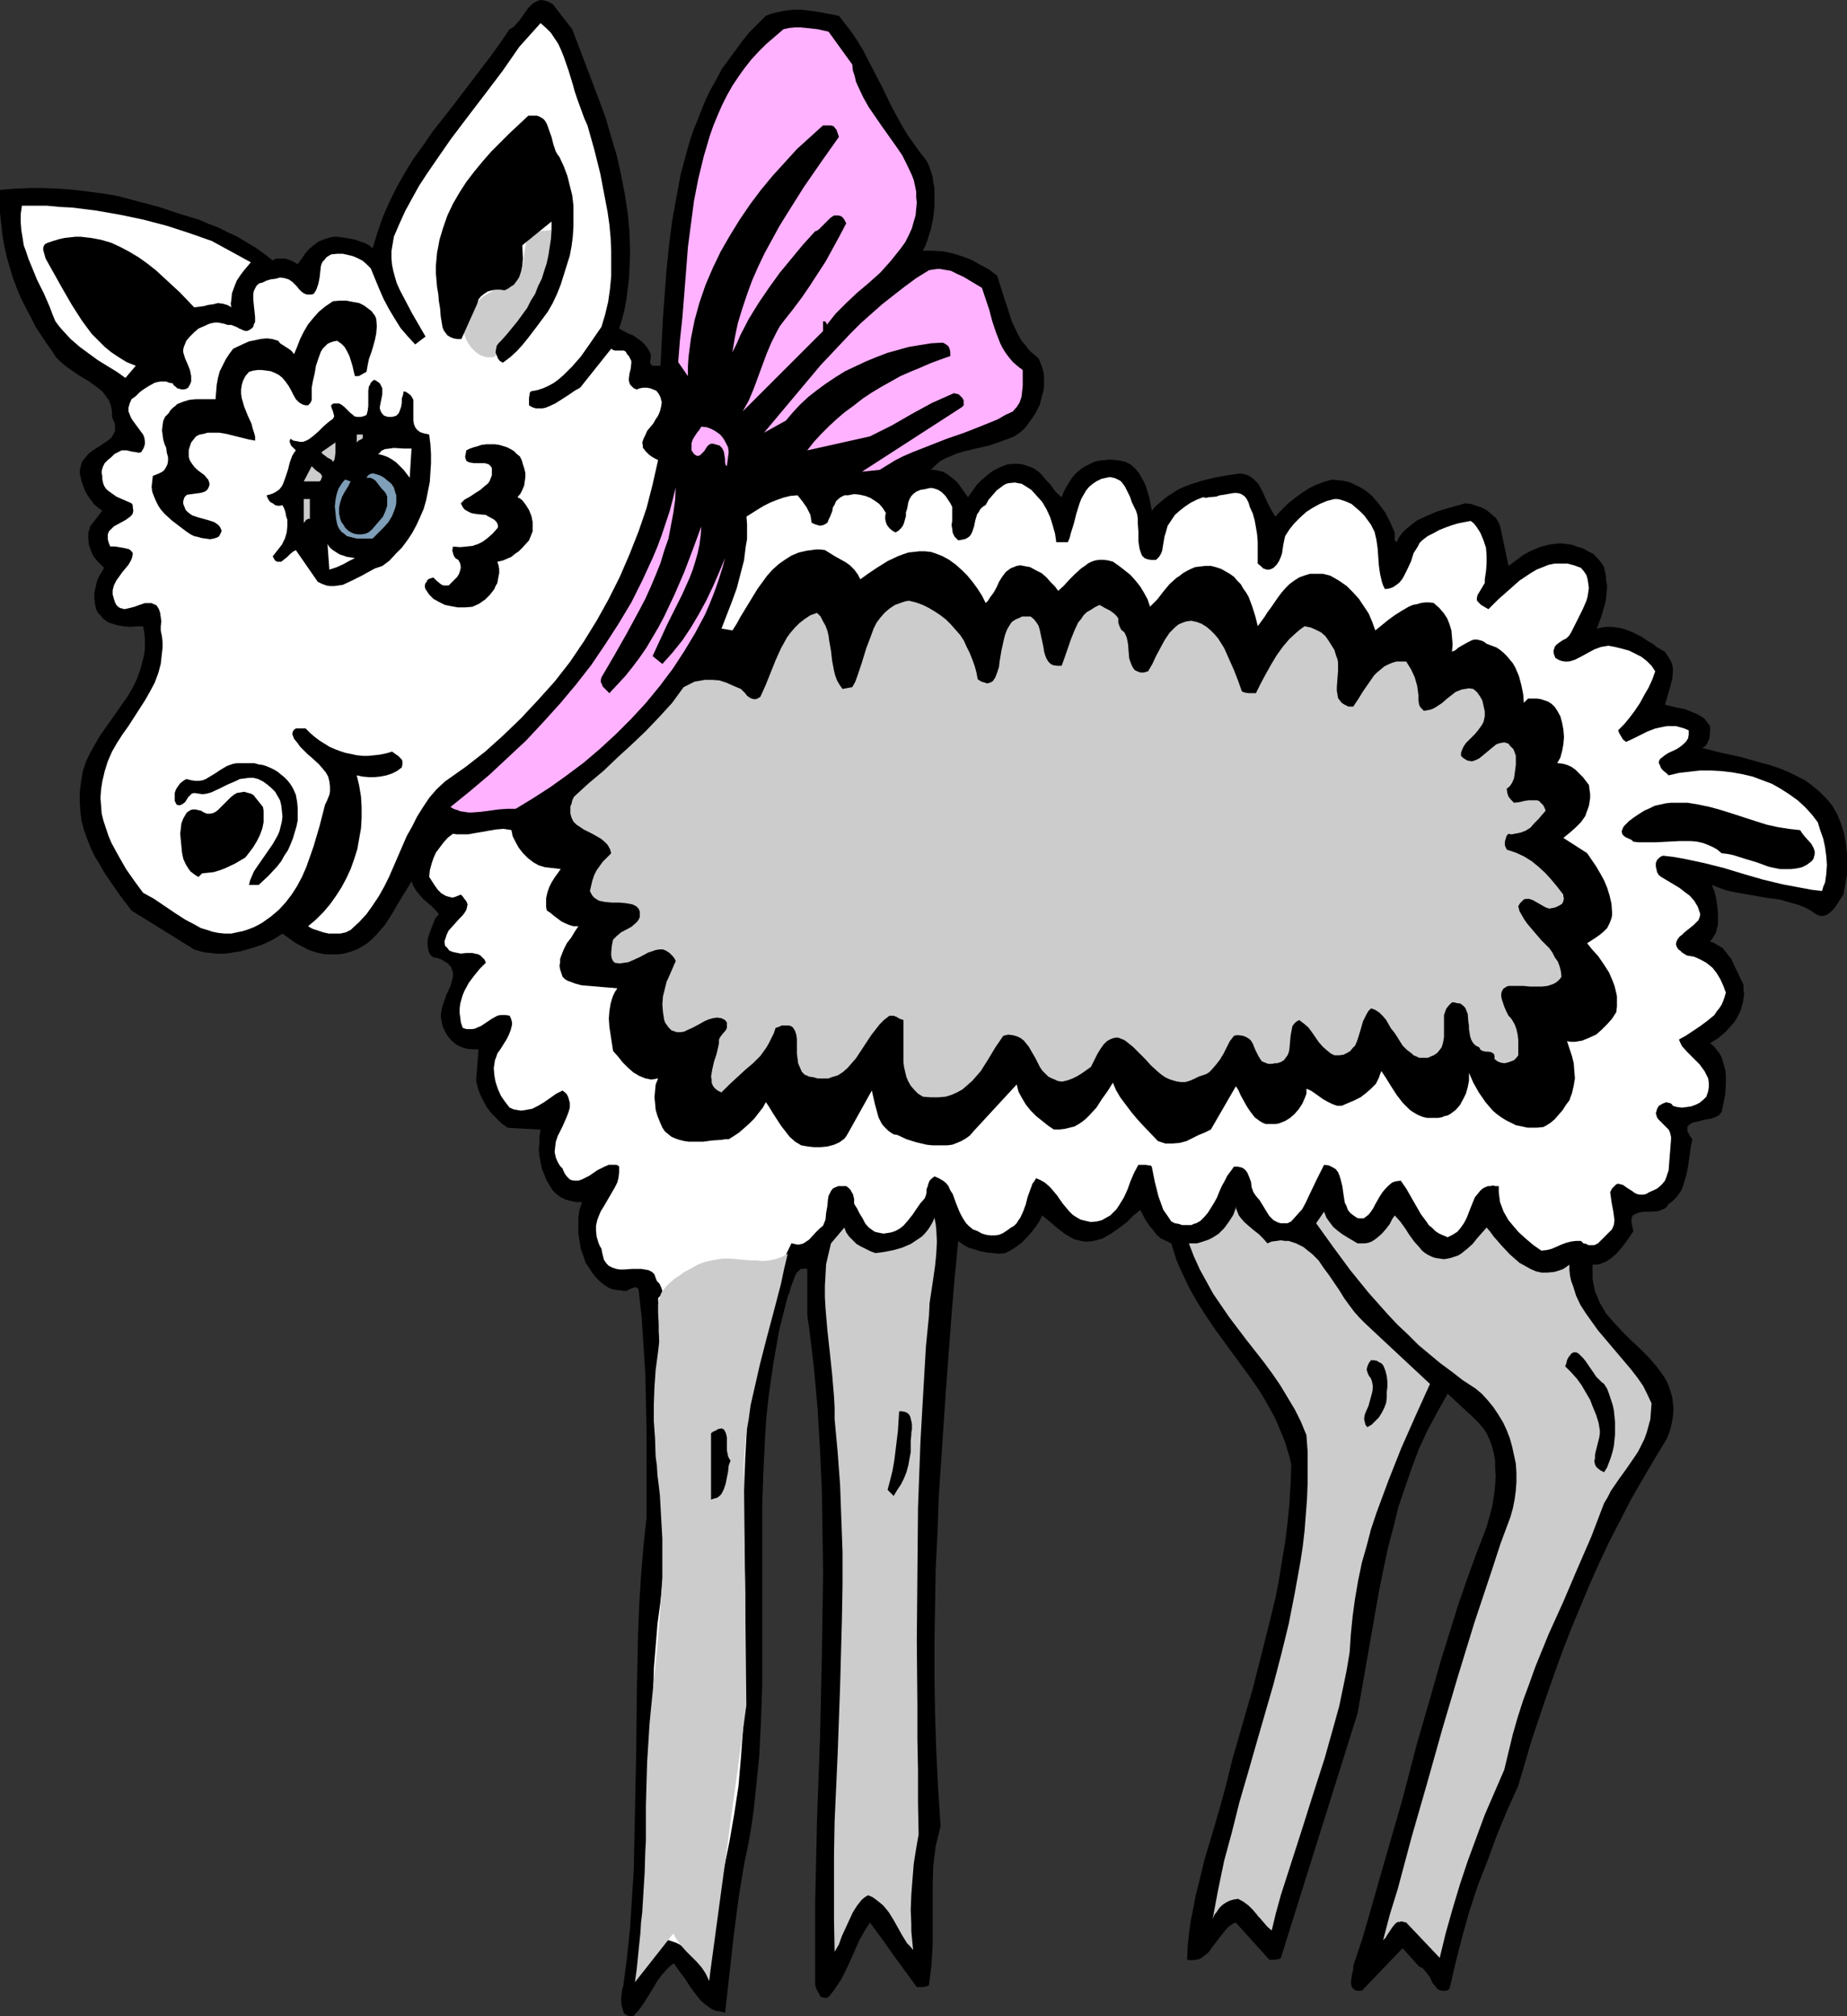 <?xml version="1.0" encoding="UTF-8" standalone="no"?>
<svg
   version="1.0"
   width="129.724mm"
   height="141.627mm"
   id="svg32"
   sodipodi:docname="Lamb 4.wmf"
   xmlns:inkscape="http://www.inkscape.org/namespaces/inkscape"
   xmlns:sodipodi="http://sodipodi.sourceforge.net/DTD/sodipodi-0.dtd"
   xmlns="http://www.w3.org/2000/svg"
   xmlns:svg="http://www.w3.org/2000/svg">
  <rect width="100%" height="100%" fill="#333333" stroke="none"/>
  <sodipodi:namedview
     id="namedview32"
     pagecolor="#ffffff"
     bordercolor="#000000"
     borderopacity="0.25"
     inkscape:showpageshadow="2"
     inkscape:pageopacity="0.0"
     inkscape:pagecheckerboard="0"
     inkscape:deskcolor="#d1d1d1"
     inkscape:document-units="mm" />
  <defs
     id="defs1">
    <pattern
       id="WMFhbasepattern"
       patternUnits="userSpaceOnUse"
       width="6"
       height="6"
       x="0"
       y="0" />
  </defs>
  <path
     style="fill:#000000;fill-opacity:1;fill-rule:evenodd;stroke:none"
     d="m 151.904,7.755 3.555,9.371 3.555,9.371 1.778,4.847 1.454,5.009 1.454,4.847 1.131,5.009 0.97,5.009 0.808,5.17 0.485,5.009 0.162,5.17 -0.162,5.17 -0.162,2.585 -0.323,2.585 -0.323,2.585 -0.485,2.585 -0.646,2.585 -0.808,2.585 2.424,1.293 1.293,0.485 1.131,0.808 1.131,0.808 0.97,0.969 0.808,1.131 0.646,1.293 v 0.485 0.485 l -0.162,0.969 v 0.485 l 0.323,0.323 0.162,0.323 h 0.646 1.616 l 0.646,-12.764 0.485,-6.463 0.485,-6.463 0.646,-6.301 0.808,-6.301 1.131,-6.301 1.131,-6.14 1.616,-5.978 0.808,-2.908 0.97,-2.908 1.131,-2.747 1.131,-2.908 1.131,-2.747 1.293,-2.585 1.454,-2.585 1.454,-2.747 1.778,-2.424 1.778,-2.424 1.778,-2.424 1.939,-2.424 2.101,-2.1 2.262,-2.262 1.293,-0.485 1.131,-0.323 2.262,-0.485 2.586,-0.323 h 2.262 l 2.586,0.323 2.262,0.323 5.01,0.969 1.778,2.262 1.616,2.1 1.616,2.424 1.454,2.424 2.586,5.009 2.586,5.009 2.424,5.009 2.747,5.009 1.454,2.424 1.616,2.262 1.616,2.262 1.778,2.262 0.646,1.293 0.485,1.454 0.485,1.454 0.162,1.454 0.323,1.616 v 1.616 3.231 l -0.323,3.07 -0.646,3.07 -0.97,3.07 -0.485,1.293 -0.646,1.293 h 2.586 l 2.747,0.162 2.424,0.485 2.586,0.808 2.586,0.969 2.262,1.293 2.424,1.293 2.101,1.616 0.97,3.07 0.97,3.07 0.97,2.908 0.97,3.07 1.293,2.747 0.646,1.293 0.808,1.293 0.97,1.131 0.97,1.293 1.131,0.969 1.293,1.131 0.485,1.131 0.485,1.293 0.323,1.131 0.162,1.293 v 1.131 1.293 l -0.162,1.293 -0.323,1.131 -0.646,2.585 -1.131,2.262 -1.454,2.1 -1.454,1.939 -1.293,1.131 -1.454,0.969 -1.616,0.646 -1.778,0.646 -3.232,1.131 -3.555,0.808 -3.394,0.808 -1.616,0.485 -1.454,0.646 -1.616,0.646 -1.454,0.808 -1.293,1.131 -1.131,1.131 h 0.808 l 0.97,0.162 0.646,0.162 0.808,0.162 1.293,0.808 1.293,0.969 1.131,0.969 0.97,1.293 1.939,2.747 1.616,-2.262 0.808,-1.131 0.97,-0.969 1.131,-0.969 1.131,-0.969 1.131,-0.808 1.293,-0.646 1.131,-0.485 1.293,-0.485 1.454,-0.162 h 1.293 l 1.293,0.162 1.454,0.485 1.293,0.485 1.454,0.969 0.808,0.808 0.808,0.969 1.616,1.777 1.293,1.777 0.808,0.808 0.808,0.646 0.485,-1.293 0.646,-1.293 0.808,-1.293 0.808,-1.293 0.97,-1.131 1.131,-0.969 1.131,-0.808 1.293,-0.646 1.293,-0.646 1.293,-0.323 1.454,-0.162 1.454,-0.162 1.454,0.162 1.454,0.162 1.293,0.323 1.293,0.646 1.293,1.131 1.131,1.454 0.808,1.454 0.808,1.616 0.485,1.616 0.485,1.616 0.646,3.393 0.97,-1.131 1.131,-0.969 1.131,-0.969 1.293,-0.969 1.293,-0.808 1.293,-0.808 1.454,-0.646 1.616,-0.646 3.07,-0.969 3.232,-0.808 3.555,-0.646 3.394,-0.485 1.131,0.162 0.97,0.323 0.808,0.485 0.646,0.485 1.293,1.293 0.97,1.777 0.808,1.777 0.808,1.777 0.97,1.777 0.97,1.616 1.616,-1.777 1.616,-1.616 1.778,-1.454 1.778,-1.293 1.939,-1.293 1.939,-0.969 2.101,-0.808 2.262,-0.646 1.616,0.162 1.454,0.162 1.454,0.323 1.454,0.646 1.293,0.646 1.131,0.646 1.131,0.808 1.131,0.969 0.97,1.131 0.808,0.969 1.778,2.424 1.293,2.585 1.131,2.585 v 0.646 0.808 0.646 l 0.323,0.323 0.162,0.162 0.646,-1.293 0.808,-1.131 0.97,-0.969 0.97,-0.808 0.97,-0.808 1.131,-0.808 2.424,-1.131 2.586,-1.131 2.586,-0.808 5.171,-1.454 1.454,0.162 1.454,0.485 1.454,0.485 1.454,0.808 1.131,0.969 1.131,0.969 0.808,1.293 0.323,0.808 0.162,0.646 2.101,10.017 1.939,-1.454 1.939,-1.454 2.101,-1.131 2.262,-0.969 2.424,-0.646 1.131,-0.162 1.293,-0.162 h 1.293 l 1.131,0.162 1.293,0.162 1.293,0.485 1.616,0.485 1.454,0.808 1.293,0.646 1.131,1.131 0.97,1.131 0.808,1.293 0.162,0.808 0.162,0.808 0.162,0.646 v 0.969 l 0.323,1.777 -0.162,1.777 -0.162,1.777 -0.323,1.454 -0.485,1.616 -0.485,1.616 -1.131,3.07 1.293,-0.323 1.293,-0.162 h 1.293 l 1.293,0.162 1.131,0.162 1.131,0.323 2.101,0.808 2.262,1.131 1.939,1.293 1.131,0.646 0.97,0.808 2.262,1.293 0.646,0.969 0.485,0.808 0.485,0.808 0.323,0.969 0.162,0.808 v 0.969 l -0.162,1.777 -0.485,1.939 -0.485,1.616 -0.485,1.777 -0.485,1.616 3.394,0.808 1.778,0.323 1.616,0.646 1.616,0.646 1.454,0.808 0.646,0.485 0.485,0.646 0.485,0.646 0.485,0.646 v 1.616 l -0.162,1.616 -0.323,0.808 -0.323,0.646 -0.485,0.646 -0.808,0.485 5.171,1.293 5.171,1.131 5.171,1.454 2.424,0.646 2.424,0.808 2.424,0.969 2.262,1.131 2.262,1.131 1.939,1.454 1.939,1.616 1.778,1.777 1.616,1.939 1.293,2.262 0.97,2.424 0.808,2.585 0.485,2.585 0.323,2.747 v 2.908 2.747 l -0.485,2.747 -0.485,2.585 -0.646,0.969 -1.454,2.262 -0.808,0.969 -0.97,0.808 -0.485,0.323 -0.485,0.162 -0.485,0.162 h -0.646 l -0.646,-0.162 -0.646,-0.323 -1.454,-0.969 -1.454,-0.808 -1.616,-0.646 -1.778,-0.485 -1.616,-0.485 -1.778,-0.485 -3.717,-0.485 -3.555,-0.646 -3.717,-0.646 -1.778,-0.323 -1.778,-0.485 -1.778,-0.646 -1.616,-0.646 0.646,1.616 0.485,1.939 0.323,2.1 0.162,1.939 v 2.1 0.969 l -0.323,0.969 -0.162,0.969 -0.485,0.808 -0.485,0.808 -0.646,0.808 0.97,0.323 0.808,0.485 0.808,0.485 0.808,0.485 1.131,1.454 1.131,1.454 0.808,1.777 0.808,1.616 0.808,1.777 0.808,1.616 v 1.293 l 0.162,1.131 -0.162,1.131 -0.162,1.131 -0.323,1.131 -0.323,1.131 -0.485,0.969 -0.485,0.969 -0.646,0.969 -0.808,0.969 -1.616,1.777 -1.939,1.616 -2.101,1.293 0.97,0.808 0.808,0.969 0.646,0.808 0.646,1.131 0.323,1.131 0.323,1.131 0.323,1.131 0.162,1.293 v 2.585 l -0.162,2.585 -0.485,2.424 -0.485,2.262 -0.485,0.646 -0.646,0.485 -0.808,0.323 -0.808,0.323 -1.939,0.323 -1.778,0.485 -0.97,0.162 -0.646,0.323 -0.485,0.323 -0.485,0.485 v 0.646 0.808 l 0.323,0.323 0.162,0.485 0.323,0.485 0.485,0.646 -0.485,2.424 -0.323,2.262 -0.323,2.424 -0.485,2.424 -0.646,2.1 -0.323,1.131 -0.485,0.969 -0.646,0.969 -0.646,0.808 -0.97,0.969 -0.97,0.646 -0.485,0.808 -0.646,0.485 -0.808,0.323 -0.808,0.323 -1.939,0.162 h -1.939 l -0.97,0.162 -0.646,0.162 -0.646,0.323 -0.646,0.323 -0.323,0.808 v 0.808 0.485 l 0.162,0.646 0.162,0.646 0.162,0.808 -0.97,1.454 -1.131,1.616 -1.131,1.454 -1.293,1.454 -1.293,1.131 -1.454,0.969 -0.808,0.323 -0.808,0.323 -0.97,0.162 h -0.97 v 1.939 1.777 l 0.323,1.777 0.323,1.616 0.646,1.454 0.646,1.616 0.808,1.293 0.808,1.454 2.101,2.424 2.262,2.424 2.262,2.262 2.424,2.262 2.262,2.262 2.101,2.424 0.97,1.293 0.808,1.131 0.808,1.293 0.646,1.454 0.485,1.454 0.485,1.616 0.162,1.454 0.162,1.777 -0.162,1.777 -0.323,1.939 -0.485,1.939 -0.808,2.1 -3.232,5.332 -3.232,5.493 -3.07,5.332 -2.909,5.655 -2.909,5.655 -2.586,5.493 -2.586,5.817 -2.424,5.817 -2.424,5.817 -2.262,5.817 -2.101,5.817 -2.101,5.978 -4.04,11.956 -3.555,12.118 -2.909,6.463 -2.747,6.624 -2.424,6.624 -2.586,6.624 -2.262,6.786 -1.939,6.948 -1.778,6.948 -1.616,6.948 -0.808,0.485 h -0.646 -0.646 l -0.485,-0.162 -0.646,-0.323 -0.323,-0.485 -0.97,-1.131 -0.646,-1.454 -0.97,-1.293 -0.97,-1.131 -0.646,-0.323 -0.485,-0.323 -4.202,-4.686 -10.827,11.31 h -0.808 -0.646 l -0.485,-0.323 -0.323,-0.162 -0.323,-0.485 -0.162,-0.323 -0.162,-0.969 0.162,-1.131 0.162,-1.131 0.323,-1.131 v -0.969 l 2.424,-7.271 2.101,-7.271 4.202,-14.703 4.202,-14.541 3.878,-14.865 4.202,-14.541 2.101,-7.432 2.262,-7.271 2.262,-7.271 2.424,-7.109 2.586,-7.109 2.747,-7.109 0.485,-1.777 0.485,-1.777 0.485,-1.777 0.323,-1.939 0.323,-2.1 0.162,-1.939 0.162,-2.1 -0.162,-2.1 v -1.939 l -0.323,-1.939 -0.485,-1.939 -0.646,-1.777 -0.808,-1.777 -0.97,-1.454 -1.293,-1.454 -1.293,-1.293 -6.787,-6.301 -2.747,4.847 -2.586,4.847 -2.262,4.847 -1.939,5.17 -1.778,5.17 -1.778,5.17 -1.293,5.332 -1.454,5.493 -1.131,5.332 -1.131,5.493 -1.939,10.987 -1.939,11.148 -1.939,10.987 -20.362,64.951 -0.162,0.162 -0.485,0.162 -0.808,0.162 h -1.616 l -8.888,-9.856 -0.808,0.323 -0.97,0.646 -0.808,0.808 -0.646,0.808 -2.747,3.555 -1.293,1.777 -0.808,0.646 -0.808,0.646 -0.808,0.485 -0.97,0.162 -1.131,0.162 -1.131,-0.162 0.162,-3.555 0.323,-3.393 0.485,-3.393 0.646,-3.231 0.646,-3.393 0.808,-3.231 1.616,-6.624 1.939,-6.463 1.939,-6.624 1.778,-6.463 1.616,-6.624 2.747,-9.533 2.747,-9.533 2.424,-9.533 2.424,-9.694 1.131,-4.686 0.97,-5.009 0.808,-5.009 0.808,-4.847 0.646,-5.17 0.485,-5.009 0.323,-5.17 0.162,-5.332 -0.485,-2.1 -0.646,-2.1 -0.646,-2.1 -0.808,-1.939 -1.616,-3.878 -1.939,-3.555 -2.101,-3.555 -2.424,-3.555 -4.848,-6.624 -4.848,-6.624 -2.262,-3.393 -2.262,-3.555 -2.101,-3.716 -1.778,-3.716 -0.97,-2.1 -0.808,-1.939 -0.646,-2.1 -0.646,-2.1 -1.293,-0.646 -1.454,-0.646 -1.131,-0.969 -0.97,-1.293 -0.97,-1.131 -0.97,-1.454 -1.454,-2.747 -1.778,1.454 -1.778,1.777 -2.101,1.616 -2.101,1.454 -1.131,0.646 -1.131,0.646 -1.131,0.323 -1.293,0.323 -1.293,0.162 h -1.293 l -1.293,-0.323 -1.293,-0.323 -1.131,-0.646 -1.131,-0.646 -2.101,-1.616 -2.101,-1.777 -0.97,-0.808 -0.97,-0.808 -0.808,1.616 -0.97,1.454 -1.131,1.454 -1.131,1.293 -1.293,1.293 -1.454,1.131 -1.454,0.969 -1.616,0.808 -1.616,0.162 -1.616,-0.162 -1.616,-0.162 -1.616,-0.323 -1.616,-0.485 -1.616,-0.485 -1.454,-0.808 -1.293,-0.969 -0.97,10.017 -0.808,9.694 -1.454,19.389 -1.293,19.227 -0.646,9.533 -0.323,9.533 -0.485,9.694 -0.162,9.533 -0.162,9.533 v 9.694 l 0.162,9.856 0.323,9.856 0.485,9.856 0.646,10.017 -0.646,2.585 -0.646,2.585 -0.323,2.585 -0.323,2.585 -0.162,5.17 v 15.995 l -0.323,5.332 -0.323,2.585 -0.323,2.747 -0.323,0.162 -0.485,0.162 -0.808,0.162 h -1.616 l -3.07,-4.201 -3.07,-4.201 -3.07,-4.362 -3.232,-4.362 -1.454,2.262 -1.454,2.585 -2.262,5.17 -1.131,2.424 -1.293,2.585 -1.616,2.424 -0.808,1.131 -0.97,1.131 -0.323,0.162 -0.485,0.162 -0.646,-0.162 -0.646,-0.162 -0.323,-0.646 -0.646,-1.131 -0.323,-0.808 -0.162,-0.485 v -11.148 -10.987 l 0.485,-21.812 0.808,-21.974 0.485,-21.812 0.162,-10.825 0.162,-10.825 -0.162,-10.987 -0.162,-10.825 -0.485,-10.825 -0.646,-10.987 -0.97,-10.825 -1.293,-10.825 -0.323,-1.939 -0.162,-1.777 v -4.039 -3.878 -3.878 l -0.646,-0.162 -0.485,0.162 h -0.646 l -0.323,0.323 -0.323,0.323 -0.485,0.485 -0.485,1.131 -0.97,2.585 -0.323,1.293 -0.485,1.131 -1.131,4.362 -1.131,4.524 -0.808,4.524 -0.808,4.686 -0.646,4.524 -0.646,4.686 -0.485,4.524 -0.323,4.686 -0.485,9.533 -0.323,9.371 v 9.533 9.694 19.065 9.533 l -0.323,9.533 -0.485,9.533 -0.485,4.686 -0.485,4.686 -0.485,4.686 -0.646,4.524 -0.808,4.686 -0.97,4.524 -0.808,4.847 -0.808,5.009 -1.293,10.017 -1.131,10.179 -1.131,10.017 -1.293,-0.323 -1.131,-0.162 -1.131,-0.485 -0.97,-0.646 -0.808,-0.646 -0.97,-0.808 -1.454,-1.777 -1.454,-1.939 -1.454,-2.262 -1.454,-1.939 -1.454,-2.1 -0.97,0.646 -0.808,0.808 -1.454,1.616 -1.293,1.777 -1.131,1.939 -2.424,3.878 -1.293,1.777 -1.454,1.616 h -0.808 l -0.485,-0.162 -0.485,-0.162 -0.485,-0.323 -0.323,-0.485 -0.162,-0.646 -0.323,-1.131 -0.162,-1.454 0.162,-1.454 0.162,-1.293 0.323,-1.131 0.97,-7.594 0.808,-7.755 0.485,-7.755 0.485,-7.594 0.162,-7.917 0.162,-7.755 0.323,-15.672 0.162,-15.672 0.323,-15.511 0.323,-7.917 0.485,-7.755 0.646,-7.755 0.808,-7.594 v -15.188 -7.755 l -0.162,-7.594 -0.162,-7.594 -0.485,-7.432 -0.485,-7.432 -0.808,-7.271 -0.162,-0.485 -0.323,-0.162 -0.162,-0.162 h -0.323 l -0.485,0.162 -0.485,0.162 -0.646,0.323 -0.646,0.323 h -0.646 -0.323 l -0.485,-0.162 h -0.808 l -0.808,-0.162 -0.808,-0.162 -0.808,-0.323 -1.293,-0.808 -1.131,-0.969 -1.131,-1.131 -0.97,-1.293 -0.808,-1.293 -0.808,-1.131 -0.646,-1.939 -0.646,-1.777 -0.323,-2.1 -0.323,-2.1 v -2.1 -2.1 l 0.323,-2.1 0.646,-1.939 h -1.616 l -1.454,-0.323 -1.293,-0.323 -1.293,-0.646 -1.131,-0.808 -0.97,-0.969 -0.808,-1.293 -0.808,-1.293 -0.646,-1.616 -0.646,-1.616 -0.323,-1.616 -0.323,-1.616 -0.162,-1.777 0.162,-1.777 v -1.777 l 0.323,-1.777 -8.726,-0.485 -1.616,-1.131 -1.293,-1.293 -1.293,-1.293 -1.293,-1.616 -0.97,-1.777 -0.808,-1.616 -0.646,-1.777 -0.485,-1.939 0.646,-8.402 h -1.778 l -1.454,-0.162 -1.454,-0.485 -1.293,-0.646 -1.131,-0.969 -0.97,-1.131 -0.808,-1.293 -0.646,-1.454 -0.323,-1.454 -0.162,-1.293 0.162,-1.293 0.323,-1.454 0.97,-2.747 1.131,-2.424 0.323,-1.293 0.323,-1.131 v -1.131 l -0.323,-0.969 -0.162,-0.485 -0.485,-0.485 -0.323,-0.485 -0.646,-0.323 -0.485,-0.323 -0.808,-0.485 -0.97,-0.323 -0.97,-0.162 -0.646,-0.485 -0.485,-0.646 -0.162,-0.646 -0.162,-0.646 -0.162,-1.293 0.162,-1.454 0.485,-1.454 0.485,-1.293 0.485,-1.293 0.485,-1.131 0.97,-1.131 -0.97,-1.131 -0.97,-0.969 -2.262,-1.939 -0.97,-1.131 -0.808,-0.969 -0.808,-1.293 -0.485,-1.293 -1.778,2.908 -1.778,2.908 -1.778,3.07 -1.778,2.747 -1.131,1.293 -1.131,1.293 -1.131,1.131 -1.293,1.131 -1.293,0.808 -1.454,0.808 -1.778,0.646 -1.778,0.485 -1.293,0.162 H 88.557 87.426 86.294 l -2.262,-0.485 -1.939,-0.646 -1.939,-0.969 -1.778,-0.969 -3.394,-2.424 -2.586,1.616 -2.747,1.293 -2.909,0.969 -2.909,0.808 -3.07,0.485 -1.454,0.162 h -1.616 l -1.454,-0.162 -1.616,-0.162 -1.454,-0.323 -1.616,-0.485 -16.645,-10.341 -3.07,-4.039 -2.909,-4.201 -1.293,-1.939 -1.293,-2.262 -1.293,-2.1 -0.97,-2.1 -0.97,-2.424 -0.808,-2.262 -0.646,-2.424 -0.323,-2.424 -0.162,-2.585 v -2.585 l 0.323,-2.747 0.485,-2.908 0.808,-2.424 1.131,-2.424 1.293,-2.262 1.293,-2.262 3.07,-4.362 3.07,-4.362 1.454,-2.1 1.293,-2.262 1.131,-2.424 0.808,-2.424 0.646,-2.424 0.323,-1.454 0.162,-1.293 v -1.454 -1.454 l -0.162,-1.454 -0.323,-1.616 h -1.616 l -1.778,0.162 -1.778,-0.162 -1.778,-0.323 -1.616,-0.485 -0.808,-0.323 -0.646,-0.485 -0.646,-0.485 -0.646,-0.808 -0.646,-0.646 -0.485,-0.969 -0.323,-1.454 -0.162,-1.454 v -1.454 l 0.323,-1.454 0.323,-1.454 0.485,-1.293 0.808,-1.293 0.646,-1.131 -0.97,-0.969 -0.97,-0.969 -0.97,-1.293 -0.646,-1.454 -0.485,-1.454 -0.162,-1.616 v -0.808 -0.808 l 0.323,-0.808 0.162,-0.808 3.232,-4.201 -1.131,-0.808 -1.131,-0.969 -0.808,-1.131 -0.808,-1.131 -0.646,-1.131 -0.485,-1.293 -0.485,-1.293 -0.323,-1.454 -0.162,-0.808 v -0.646 l 0.162,-0.646 0.162,-0.808 0.323,-0.969 0.808,-0.969 0.808,-0.969 0.97,-0.808 2.262,-1.454 0.97,-0.646 0.97,-0.646 0.97,-0.808 0.485,-0.808 0.485,-0.969 v -0.485 -0.646 -0.485 l -0.162,-0.646 -0.323,-0.646 -0.323,-0.808 v -0.808 -0.646 l -0.323,-1.616 -0.485,-1.293 -0.808,-1.131 -0.808,-1.131 -1.131,-0.969 -1.131,-0.808 -1.293,-0.969 L 21.008,99.689 18.422,97.912 17.13,96.942 15.998,95.973 14.867,94.842 14.059,93.549 12.443,91.287 10.827,88.864 9.373,86.602 8.08,84.017 6.787,81.593 5.494,79.008 4.363,76.261 3.394,73.676 2.586,70.93 1.778,68.183 1.131,65.275 0.646,62.366 0.323,59.458 0,56.55 V 53.48 50.41 L 3.878,50.087 7.757,49.925 h 3.878 l 4.04,0.162 4.04,0.323 3.878,0.485 3.878,0.485 3.717,0.646 5.494,1.454 5.494,1.454 5.333,1.777 5.333,1.616 2.586,1.131 2.586,0.969 2.586,1.293 2.424,1.131 2.424,1.454 2.424,1.454 2.262,1.616 2.262,1.777 0.808,-0.485 h 0.808 0.97 0.808 l 0.97,0.323 0.808,0.323 1.454,0.808 0.97,-1.293 0.97,-1.454 0.97,-1.131 1.293,-1.131 1.293,-0.969 1.616,-0.646 1.616,-0.485 0.808,-0.162 h 0.97 l 2.424,0.323 2.424,0.485 1.293,0.485 1.131,0.323 1.131,0.646 0.97,0.808 1.293,-4.201 1.454,-4.201 1.778,-4.039 1.939,-3.878 2.101,-3.716 2.262,-3.716 2.586,-3.555 2.424,-3.555 5.333,-6.786 5.171,-6.786 5.171,-6.786 2.424,-3.393 2.424,-3.555 0.646,-0.323 0.646,-0.485 0.646,-0.808 0.646,-0.646 1.131,-1.616 1.131,-1.616 0.646,-0.646 0.646,-0.646 0.808,-0.485 0.646,-0.323 L 143.662,0 l 0.97,0.162 0.97,0.323 1.131,0.646 z"
     id="path1" />
  <path
     style="fill:#ffffff;fill-opacity:1;fill-rule:evenodd;stroke:none"
     d="m 155.944,33.284 1.778,6.301 1.616,6.463 1.293,6.786 0.646,3.393 0.485,3.393 0.323,3.393 0.162,3.393 v 3.555 3.393 l -0.323,3.393 -0.485,3.393 -0.808,3.393 -0.97,3.231 -1.778,2.585 -1.778,2.585 -1.939,2.747 -2.262,2.585 -1.131,1.131 -1.131,1.131 -1.293,1.131 -1.293,0.969 -1.454,0.808 -1.454,0.646 -1.454,0.485 -1.778,0.323 -0.323,0.485 v 0.323 l -0.162,0.969 v 0.969 0.969 l 0.808,0.485 0.97,0.323 h 0.808 0.97 l 0.808,-0.162 0.808,-0.323 1.778,-0.808 1.778,-1.131 1.778,-1.131 1.616,-1.131 1.454,-0.808 8.242,-10.341 0.485,0.323 0.485,0.162 h 1.778 0.646 l 0.485,0.323 0.323,0.646 0.485,0.485 0.323,0.646 0.323,0.646 v 0.646 l -0.162,1.454 -0.162,0.646 -0.162,0.646 -0.162,1.293 v 0.646 l 0.162,0.485 0.162,0.485 0.485,0.485 0.485,0.485 0.808,0.323 0.808,-0.323 0.97,-0.162 h 0.808 l 0.97,0.162 0.808,0.323 0.808,0.323 0.646,0.808 0.485,0.969 0.162,0.646 0.162,0.646 -0.162,1.131 -0.323,1.293 -0.485,1.131 -0.646,0.969 -0.646,1.131 -1.616,1.939 -0.485,1.131 -0.485,0.969 -0.323,0.969 0.162,0.969 v 0.485 l 0.323,0.323 0.323,0.485 0.485,0.485 0.485,0.485 0.646,0.485 0.808,0.485 0.97,0.485 -1.454,6.463 -1.616,6.301 -2.101,6.14 -2.424,6.14 -2.586,5.978 -2.909,5.817 -3.232,5.817 -3.394,5.493 -3.717,5.493 -4.04,5.17 -4.363,4.847 -4.525,4.847 -4.686,4.524 -4.848,4.362 -5.171,4.039 -2.747,1.939 -2.747,1.939 -2.262,2.1 -1.939,2.262 -1.616,2.424 -1.616,2.585 -1.293,2.585 -1.454,2.585 -4.686,10.825 -1.293,2.585 -1.454,2.585 -1.616,2.424 -1.616,2.262 -1.939,2.1 -2.262,2.1 -1.293,0.646 -1.454,0.323 H 88.88 87.264 l -1.454,-0.323 -1.454,-0.485 -1.454,-0.485 -1.131,-0.646 2.101,-1.777 1.939,-1.939 1.778,-2.1 1.616,-2.262 1.454,-2.262 1.293,-2.424 1.131,-2.424 0.97,-2.747 0.808,-2.585 0.485,-2.747 0.485,-2.747 0.162,-2.747 v -2.908 l -0.162,-2.747 -0.485,-2.908 -0.646,-2.747 1.454,0.323 1.778,0.162 h 1.454 l 1.616,-0.162 1.616,-0.323 1.454,-0.485 1.293,-0.646 1.293,-0.969 0.162,-0.808 v -0.808 l -0.162,-0.485 -0.485,-0.485 -0.485,-0.485 -0.485,-0.323 -1.131,-0.808 -1.616,0.485 -1.616,0.323 -1.454,0.162 -1.616,0.162 h -1.454 l -1.616,-0.162 -1.454,-0.323 -1.616,-0.323 -1.454,-0.485 -1.293,-0.485 -1.454,-0.646 -1.293,-0.808 -1.293,-0.808 -1.293,-0.969 -1.293,-1.131 -1.131,-1.131 h -1.939 -0.646 l -0.485,0.323 -0.323,0.485 -0.162,0.646 0.485,1.293 0.808,0.969 0.808,1.131 0.97,0.969 0.97,0.969 1.131,0.969 1.939,1.777 0.97,1.131 0.808,0.969 0.646,1.131 0.323,1.293 0.162,1.293 v 1.454 l -0.162,0.808 -0.323,0.808 -0.323,0.808 -0.485,0.969 -1.454,5.655 -1.616,5.493 -0.97,2.747 -0.97,2.747 -1.131,2.585 -1.293,2.424 -1.454,2.262 -1.616,2.1 -1.778,1.939 -2.101,1.777 -2.262,1.616 -1.131,0.646 -1.293,0.646 -1.293,0.485 -1.454,0.485 -1.616,0.323 -1.454,0.323 h -1.778 l -1.616,-0.162 -1.616,-0.323 -1.454,-0.485 -1.616,-0.485 -1.454,-0.808 -2.747,-1.454 -2.747,-1.777 -5.494,-3.716 -2.909,-1.616 -2.262,-3.07 -2.262,-3.231 -1.939,-3.393 -0.97,-1.777 -0.97,-1.777 -0.808,-1.939 -0.646,-1.939 -0.646,-1.939 -0.485,-1.939 -0.162,-2.1 -0.162,-2.1 0.162,-2.262 0.323,-2.1 0.646,-2.747 0.808,-2.585 1.131,-2.585 1.293,-2.262 1.454,-2.262 1.616,-2.262 2.909,-4.524 1.454,-2.262 1.293,-2.262 1.293,-2.424 0.97,-2.585 0.646,-2.424 0.162,-1.454 0.162,-1.454 0.162,-1.454 v -1.454 l -0.162,-1.454 -0.323,-1.616 v -1.131 l 0.162,-1.293 -0.162,-1.131 -0.162,-1.131 -0.323,-0.969 -0.485,-0.808 -0.323,-0.323 -0.485,-0.162 -0.646,-0.323 h -0.646 -0.485 -0.646 l -1.454,0.485 -1.293,0.485 -1.293,0.323 -0.646,0.162 -0.808,0.162 -0.485,-0.162 -0.646,-0.162 -0.485,-0.323 -0.485,-0.485 -0.323,-0.646 -0.323,-0.969 -0.162,-0.646 -0.162,-0.485 v -1.131 l 0.323,-1.293 0.646,-1.293 0.808,-1.131 0.808,-1.131 1.616,-1.939 0.646,-1.131 0.323,-0.808 0.162,-0.808 v -0.323 l -0.162,-0.323 -0.323,-0.323 -0.323,-0.323 -0.485,-0.162 -0.646,-0.162 -0.808,-0.162 -0.97,-0.162 -0.97,-0.162 h -1.293 l -0.323,-0.808 -0.162,-0.485 -0.162,-0.646 v -0.485 -0.808 l 0.323,-0.808 0.646,-0.646 0.646,-0.646 3.232,-1.777 0.646,-0.485 0.646,-0.485 0.485,-0.646 0.162,-0.808 -0.162,-0.969 v -0.485 l -0.323,-0.485 -2.586,-1.131 -1.454,-0.646 -1.131,-0.808 -1.131,-0.808 -0.485,-0.485 -0.323,-0.485 -0.323,-0.646 -0.162,-0.646 -0.162,-0.808 v -0.808 l -0.162,-0.646 v -0.646 l 0.323,-1.131 0.485,-0.969 0.808,-0.808 0.97,-0.808 0.808,-0.808 0.97,-0.485 0.97,-0.485 h 1.293 l 1.293,0.323 1.131,0.162 0.808,0.162 0.646,-0.162 0.646,-1.131 0.323,-0.969 v -0.808 l -0.162,-0.969 -0.323,-0.808 -0.485,-0.646 -2.262,-3.07 -0.485,-0.808 -0.323,-0.808 -0.323,-0.808 v -0.969 l 0.323,-1.131 0.485,-1.131 1.131,-0.808 1.131,-1.131 1.131,-0.808 1.293,-0.808 1.454,-0.808 0.646,-0.162 0.808,-0.162 h 0.808 0.808 l 0.808,0.323 0.97,0.162 0.162,0.485 0.485,0.323 0.485,0.485 0.646,0.162 0.485,0.162 h 0.646 l 0.646,-0.162 0.485,-0.323 0.485,-0.808 0.323,-0.808 v -0.646 -0.808 l -0.323,-1.616 -0.646,-1.616 -0.646,-1.454 -0.485,-1.616 v -0.808 l 0.162,-0.646 0.323,-0.808 0.323,-0.808 0.97,-1.131 1.131,-1.131 1.131,-0.969 1.454,-0.646 1.454,-0.646 0.646,-0.162 0.808,-0.162 h 0.808 l 0.808,0.162 0.808,0.162 0.97,0.323 h 0.485 0.485 l 0.808,0.323 0.808,0.323 0.485,0.323 0.485,0.162 0.646,0.323 0.808,0.162 0.485,-0.162 0.323,-0.162 0.485,-0.323 0.485,-0.485 0.162,-0.646 0.323,-0.646 v -0.646 -0.646 l -0.162,-1.616 -0.162,-1.454 -0.162,-1.616 v -1.454 l 0.162,-0.808 0.323,-0.646 0.323,-0.646 0.646,-0.646 1.131,-0.323 0.97,-0.485 1.131,-0.323 1.293,-0.162 1.131,-0.323 1.131,0.162 1.131,0.323 0.485,0.323 0.485,0.323 0.646,0.646 0.646,0.646 0.485,0.646 0.646,0.646 0.646,0.485 0.808,0.323 h 0.808 0.485 l 0.485,-0.162 0.485,-0.646 0.323,-0.646 0.485,-1.454 0.323,-1.616 0.162,-1.454 0.162,-1.454 0.162,-0.646 0.323,-0.646 0.485,-0.485 0.485,-0.646 0.485,-0.323 0.808,-0.485 1.616,-0.162 h 1.454 l 1.454,0.323 1.293,0.323 1.131,0.485 1.293,0.646 1.131,0.969 1.131,1.131 2.262,5.493 1.131,2.585 1.454,2.747 1.454,2.424 1.616,2.585 1.939,2.262 1.939,2.1 2.747,-2.1 -1.778,-3.07 -1.778,-3.07 -1.616,-3.07 -1.616,-3.07 -0.808,-1.777 -0.485,-1.616 -0.485,-1.777 -0.323,-1.616 -0.162,-1.777 v -1.777 l 0.323,-1.939 0.323,-1.939 1.454,-3.393 1.616,-3.555 1.778,-3.231 1.778,-3.231 2.101,-3.231 2.101,-3.07 4.363,-6.301 4.525,-5.978 4.686,-6.14 4.525,-5.978 4.363,-6.301 5.656,-6.301 1.454,1.293 1.293,1.293 0.97,1.454 0.97,1.454 0.808,1.777 0.646,1.616 1.293,3.716 1.131,3.716 0.485,1.777 0.646,1.939 1.293,3.555 0.646,1.777 z"
     id="path2" />
  <path
     style="fill:#ffb2ff;fill-opacity:1;fill-rule:evenodd;stroke:none"
     d="m 226.24,17.127 0.162,1.616 0.485,1.454 0.323,1.454 0.646,1.454 1.293,2.747 1.454,2.585 1.778,2.585 1.778,2.585 3.555,5.009 1.778,2.585 1.293,2.585 1.293,2.747 0.485,1.293 0.323,1.454 0.323,1.616 v 1.454 l 0.162,1.454 -0.162,1.616 -0.162,1.777 -0.485,1.616 -0.485,1.777 -0.808,1.777 -0.97,1.939 -1.293,1.777 -1.293,1.616 -1.293,1.616 -2.747,3.07 -3.07,2.747 -3.07,2.585 -2.909,2.747 -2.747,2.747 -1.293,1.616 -1.131,1.454 v -0.323 l -0.162,-0.323 -0.162,-0.162 -0.162,-0.162 h -0.485 v 2.585 l -21.331,21.327 0.808,-1.454 0.808,-1.454 1.293,-3.07 2.262,-6.14 1.131,-3.07 1.293,-3.07 1.454,-2.908 0.808,-1.454 0.97,-1.293 2.424,-3.07 2.424,-3.231 2.101,-3.07 2.101,-3.231 2.101,-3.231 1.778,-3.231 1.939,-3.555 1.778,-3.393 -0.485,-0.969 -0.485,-0.646 -0.485,-0.323 -0.646,-0.162 h -0.485 -0.646 l -0.485,0.323 -0.485,0.323 -1.131,1.131 -0.97,0.969 -0.97,0.969 -0.485,0.323 -0.485,0.162 -3.232,3.555 -3.07,3.716 -3.07,3.716 -2.909,4.039 -2.747,4.039 -2.586,4.201 -2.262,4.362 -0.97,2.262 -1.131,2.262 0.646,-3.878 0.808,-3.878 1.131,-3.716 1.293,-3.878 1.293,-3.555 1.616,-3.716 1.778,-3.716 1.939,-3.555 1.939,-3.555 2.101,-3.393 4.363,-6.948 4.686,-6.786 4.686,-6.624 -0.323,-0.969 -0.323,-0.969 -0.323,-0.323 -0.323,-0.485 -0.323,-0.162 -0.485,-0.162 h -2.101 l -3.394,3.07 -3.555,3.231 -3.232,3.555 -3.232,3.555 -3.07,3.716 -2.909,3.878 -2.747,4.039 -2.586,4.201 -2.424,4.201 -2.101,4.362 -1.939,4.524 -1.616,4.686 -1.293,4.686 -0.485,2.424 -0.485,2.424 -0.323,2.424 -0.323,2.585 -0.162,2.424 v 2.585 l -2.586,-3.716 0.485,-5.978 0.646,-5.978 0.97,-12.279 0.485,-6.301 0.808,-6.14 0.808,-6.14 1.131,-5.817 1.454,-5.978 0.808,-2.747 0.808,-2.747 0.97,-2.747 1.131,-2.747 1.131,-2.585 1.293,-2.585 1.454,-2.585 1.616,-2.424 1.616,-2.262 1.778,-2.262 1.939,-2.1 2.101,-2.1 2.262,-1.939 2.262,-1.939 1.454,-0.323 1.616,-0.162 h 1.454 l 1.616,0.162 2.909,0.323 2.909,0.646 z"
     id="path3" />
  <path
     style="fill:#ffffff;fill-opacity:1;fill-rule:evenodd;stroke:none"
     d="m 56.237,63.982 10.342,5.655 -0.808,0.969 -0.97,1.131 -0.97,1.293 -0.97,1.454 -0.646,1.616 -0.646,1.777 -0.162,1.777 -0.162,0.969 0.162,0.969 -0.485,-0.323 -0.646,-0.323 -1.131,-0.323 -1.293,-0.162 -1.293,0.323 -1.293,0.162 -1.131,0.323 -1.293,0.162 -1.293,0.162 -3.878,-4.039 -4.202,-3.878 -2.101,-1.939 -2.262,-1.777 -2.262,-1.616 -2.424,-1.454 -2.424,-1.293 -2.424,-1.131 -2.747,-0.808 -2.586,-0.485 -1.454,-0.162 -1.293,-0.162 h -1.454 l -1.454,0.162 -1.454,0.162 -1.454,0.323 -1.616,0.485 -1.454,0.485 -0.646,0.323 -0.323,0.485 -0.162,0.485 v 0.646 l 0.323,1.131 0.323,1.131 2.262,4.039 2.262,4.039 2.424,4.201 2.586,4.039 1.293,1.777 1.454,1.939 1.616,1.616 1.778,1.777 1.778,1.454 1.939,1.293 2.101,1.293 2.424,0.969 -2.747,3.231 -2.262,-1.616 -5.01,-3.07 -2.424,-1.777 -2.424,-1.777 -2.424,-2.1 -2.101,-2.262 -0.97,-1.131 -0.97,-1.293 -0.808,-1.939 L 13.251,81.593 11.635,77.877 9.858,74.323 8.403,70.768 7.595,68.829 6.949,66.89 6.302,65.113 5.979,63.013 5.656,61.074 5.494,58.973 v -2.1 l 0.323,-2.262 h 3.394 3.232 l 3.394,0.323 3.232,0.162 6.464,0.808 6.464,1.131 6.141,1.293 6.141,1.616 5.979,1.939 z"
     id="path4" />
  <path
     style="fill:#ffb2ff;fill-opacity:1;fill-rule:evenodd;stroke:none"
     d="m 260.661,76.423 0.97,2.908 0.97,2.908 0.808,3.07 0.97,2.908 1.131,2.908 0.646,1.293 0.808,1.293 0.97,1.293 0.97,1.131 1.293,1.131 1.293,0.969 v 4.201 l -0.162,1.454 -0.162,1.454 -0.485,1.454 -0.808,1.293 -0.485,0.485 -0.485,0.646 -2.101,0.969 -1.939,1.131 -4.363,1.777 -4.525,1.777 -4.686,1.616 -4.525,1.777 -4.525,1.777 -2.262,0.969 -2.262,1.131 -2.101,1.293 -2.101,1.293 -4.686,0.485 26.502,-17.127 0.485,-0.485 v -0.646 -0.646 l -0.323,-0.646 -0.485,-0.485 -0.485,-0.485 -0.646,-0.162 -0.646,-0.162 -2.909,1.293 -2.909,1.293 -5.333,2.908 -5.333,3.07 -2.909,1.454 -2.909,1.454 -16.645,3.716 1.778,-2.262 1.939,-2.1 2.101,-2.1 2.101,-1.939 2.101,-1.777 2.424,-1.777 2.262,-1.777 2.424,-1.616 2.424,-1.454 2.586,-1.454 2.586,-1.454 2.586,-1.131 2.747,-1.131 2.586,-1.131 2.586,-0.969 2.747,-0.969 V 94.034 93.388 l -0.162,-0.646 -0.162,-0.485 -0.323,-0.485 -0.485,-0.323 -0.485,-0.323 -0.485,-0.162 -2.909,0.162 -3.07,0.485 -2.909,0.485 -2.909,0.808 -2.909,0.808 -2.909,1.131 -2.747,1.131 -2.747,1.293 -2.747,1.293 -2.586,1.616 -2.424,1.616 -2.424,1.777 -2.262,1.777 -2.262,2.1 -1.939,2.1 -1.778,2.1 -5.818,3.231 5.01,-5.978 5.01,-5.978 5.01,-5.978 5.333,-5.655 2.586,-2.747 2.747,-2.747 2.909,-2.585 2.747,-2.424 3.07,-2.424 2.909,-2.262 3.07,-2.262 3.394,-2.1 0.97,-0.162 1.131,-0.162 h 0.97 l 0.808,0.162 1.939,0.323 1.616,0.808 1.778,0.808 1.616,0.969 z"
     id="path5" />
  <path
     style="fill:#000000;fill-opacity:1;fill-rule:evenodd;stroke:none"
     d="m 99.869,84.663 0.162,1.939 -0.162,1.939 -0.323,1.616 -0.485,1.777 -0.485,1.616 -0.646,1.777 -0.323,1.616 -0.323,1.777 -0.323,0.162 -0.323,0.162 -0.808,0.485 -0.646,0.323 h -0.485 -0.485 l -0.323,-1.293 -0.323,-1.454 -0.808,-2.585 -0.646,-1.293 -0.646,-1.131 -0.808,-0.808 -1.131,-0.808 -0.97,0.162 -0.97,0.323 -0.646,0.323 -0.646,0.646 -0.646,0.646 -0.485,0.808 -0.646,1.777 -0.646,1.939 -0.323,1.939 -0.485,2.1 -0.323,1.777 v 0.646 0.485 1.454 0.646 l -0.162,0.485 -0.323,0.485 -0.485,0.485 h -0.646 l -0.646,-0.162 -0.646,-0.323 -0.485,-0.323 -0.808,-0.808 -0.646,-1.131 -0.646,-1.293 -0.646,-1.131 -0.808,-1.131 -0.808,-0.969 -0.97,-0.808 -0.97,-0.485 -1.131,-0.485 -1.131,-0.162 -1.293,-0.162 h -1.131 l -1.131,0.162 -1.131,0.323 -0.97,1.131 -0.646,1.293 -0.323,1.131 -0.162,1.131 v 1.131 l 0.162,1.131 0.323,1.131 0.323,1.131 0.97,2.424 0.97,2.1 0.323,1.293 0.323,0.969 0.323,1.131 v 1.131 l -1.778,-0.323 -1.939,-0.485 -1.939,-0.485 -1.939,-0.485 -1.939,-0.323 h -2.101 -0.97 l -1.131,0.323 -0.97,0.162 -0.97,0.485 -0.646,0.808 -0.646,0.808 -0.323,0.969 -0.323,0.969 v 0.969 0.969 l 0.323,0.969 0.646,0.969 0.485,0.646 0.808,0.808 1.939,1.454 0.646,0.808 0.323,0.323 0.162,0.485 0.162,0.485 v 0.485 l -0.162,0.485 -0.323,0.646 -0.323,0.323 -0.485,0.323 -1.131,0.323 -1.293,0.162 -1.131,0.162 -1.131,0.162 -0.323,0.323 -0.323,0.323 -0.162,0.485 -0.162,0.485 v 0.808 l 0.323,0.808 0.323,0.808 0.646,0.646 0.646,0.485 0.485,0.323 1.454,0.485 2.909,0.808 1.454,0.485 0.485,0.323 0.646,0.485 0.485,0.646 0.323,0.808 -0.162,0.485 -0.323,0.646 -0.162,0.323 -0.485,0.323 -0.97,0.323 -0.97,0.162 -1.131,-0.162 -1.131,-0.162 -1.131,-0.323 -0.808,-0.162 -0.97,-0.485 -0.97,-0.646 -1.939,-1.454 -2.101,-1.616 -1.939,-1.777 -0.97,-1.131 -0.646,-0.969 -0.646,-1.293 -0.485,-1.131 -0.485,-1.293 -0.162,-1.293 0.162,-1.454 0.162,-1.454 0.808,-0.323 0.808,-0.323 0.646,-0.323 0.485,-0.323 0.323,-0.323 0.323,-0.485 0.485,-0.969 0.162,-0.969 v -0.969 l -0.323,-1.131 -0.162,-1.293 -0.485,-1.131 -0.323,-1.131 -0.162,-1.293 -0.162,-1.131 0.162,-1.293 0.162,-1.131 0.485,-1.131 0.485,-0.485 0.485,-0.485 0.485,-0.808 0.646,-0.646 0.646,-0.485 0.485,-0.485 1.616,-0.646 1.616,-0.485 1.616,-0.162 h 1.778 3.555 l 0.162,-1.939 0.162,-1.939 0.323,-1.777 0.485,-1.777 0.808,-1.616 0.808,-1.616 0.97,-1.454 0.97,-1.293 2.747,-1.293 1.454,-0.646 1.616,-0.323 1.454,-0.323 1.616,-0.162 1.454,0.162 1.616,0.485 0.485,0.646 0.485,0.323 2.262,1.454 0.485,0.485 0.485,0.646 0.808,-1.939 0.808,-2.1 0.97,-1.939 1.131,-1.939 1.454,-1.777 1.454,-1.616 1.778,-1.454 1.939,-1.293 1.778,-0.162 h 1.778 l 1.616,0.323 1.778,0.323 1.293,0.646 1.293,0.969 0.646,0.485 0.485,0.646 0.485,0.646 z"
     id="path6" />
  <path
     style="fill:#000000;fill-opacity:1;fill-rule:evenodd;stroke:none"
     d="m 104.07,110.676 0.646,-0.162 0.485,-0.162 0.323,-0.323 0.323,-0.323 0.323,-0.808 0.323,-0.969 0.162,-0.969 v -1.131 l 0.323,-0.969 0.162,-0.969 0.646,0.162 0.485,0.323 0.646,0.485 0.485,0.646 0.323,0.646 v 0.969 1.777 0.969 1.777 l 0.162,0.969 0.323,0.808 0.485,0.646 0.808,0.646 0.485,0.162 0.485,0.162 0.808,0.162 0.646,0.162 0.323,2.585 0.162,2.585 v 2.424 l -0.162,2.585 -0.162,2.424 -0.485,2.424 -0.485,2.424 -0.646,2.262 -0.97,2.262 -0.97,2.1 -1.131,2.1 -1.293,1.939 -1.454,1.939 -1.616,1.616 -1.616,1.777 -1.939,1.454 -0.97,0.323 -0.97,0.323 -2.101,1.131 -1.131,0.646 -0.97,0.485 -2.262,1.131 -2.101,0.969 -1.131,0.162 -1.131,0.162 h -1.131 l -0.97,-0.162 -1.293,-0.485 -0.97,-0.485 -5.818,-8.402 -0.323,0.162 -0.323,0.162 -0.808,0.646 -0.808,0.808 -0.808,0.646 -0.808,0.646 h -0.323 -0.485 -0.323 l -0.485,-0.323 -0.323,-0.485 -0.323,-0.646 1.293,-1.616 1.131,-1.454 0.808,-1.616 0.485,-1.616 0.162,-1.616 v -0.969 -0.808 l -0.323,-0.969 -0.162,-0.969 -0.323,-0.969 -0.485,-0.969 -0.646,0.162 h -0.646 l -0.646,-0.162 -0.646,-0.485 -0.646,-0.323 -0.485,-0.646 -0.323,-0.646 -0.162,-0.485 1.131,-0.323 0.808,-0.323 0.808,-0.485 0.646,-0.485 0.646,-0.808 0.323,-0.646 0.646,-1.777 0.646,-1.939 0.485,-1.939 0.646,-1.777 0.485,-0.808 0.485,-0.646 -0.646,-0.646 -0.646,-0.646 -0.162,-0.485 -0.162,-0.323 v -0.485 l 0.162,-0.485 0.808,0.485 0.97,0.162 0.808,0.162 h 0.808 l 0.808,-0.323 0.646,-0.323 1.293,-0.969 1.293,-1.131 1.293,-1.293 1.293,-1.131 0.646,-0.485 0.646,-0.485 0.162,-0.323 0.162,-0.323 -0.162,-0.646 -0.162,-0.646 -0.323,-0.808 -0.162,-0.485 v -0.323 l 0.162,-0.162 0.162,-0.162 0.323,-0.162 h 0.323 0.646 0.485 l 0.646,0.323 0.808,0.646 0.646,0.646 0.808,0.808 0.808,0.646 0.323,0.323 0.646,0.162 h 0.485 0.646 l 0.646,-0.162 0.808,-0.323 0.323,-1.131 0.162,-1.293 v -1.454 -1.293 -1.293 l 0.162,-1.131 0.323,-0.485 0.162,-0.485 0.485,-0.485 0.485,-0.323 0.808,0.485 0.646,0.485 0.323,0.646 0.323,0.646 v 0.808 0.808 l -0.323,1.616 -0.323,1.616 v 0.646 l 0.323,0.808 0.323,0.485 0.485,0.485 0.97,0.323 h 0.485 z"
     id="path7" />
  <path
     style="fill:#ffb2ff;fill-opacity:1;fill-rule:evenodd;stroke:none"
     d="m 193.435,120.047 -0.485,3.716 -0.162,-0.162 -0.162,-0.162 -0.162,-0.646 v -0.969 l -0.162,-0.969 -0.162,-0.969 -0.485,-0.969 -0.323,-0.323 -0.323,-0.323 -0.646,-0.162 -0.485,-0.162 -0.646,-0.162 h -0.485 l -0.323,0.162 -0.485,0.323 -0.485,0.646 -0.485,0.808 -0.646,0.646 -0.485,0.485 -0.485,0.162 h -0.323 l -0.323,-0.162 -0.485,-0.323 -0.646,-0.969 v -0.969 -0.969 l 0.323,-0.969 0.485,-0.808 0.646,-0.969 0.646,-0.808 0.485,-0.808 1.454,0.162 1.293,0.485 1.131,0.646 1.131,0.808 0.808,0.969 0.646,1.131 0.646,1.293 z"
     id="path8" />
  <path
     style="fill:#cccccc;fill-opacity:1;fill-rule:evenodd;stroke:none"
     d="m 96.313,115.362 v 0.485 0.323 l -0.162,0.323 -0.323,0.162 -0.646,0.323 -0.485,0.485 v -2.1 z"
     id="path9" />
  <path
     style="fill:#cccccc;fill-opacity:1;fill-rule:evenodd;stroke:none"
     d="m 88.395,122.632 -0.162,-0.323 -0.323,-0.323 -0.97,-0.485 -0.808,-0.646 -0.485,-0.323 -0.323,-0.485 3.717,-2.585 v 2.747 l -0.162,1.293 -0.162,0.646 z"
     id="path10" />
  <path
     style="fill:#000000;fill-opacity:1;fill-rule:evenodd;stroke:none"
     d="m 138.814,123.278 0.323,0.969 0.323,1.293 v 1.131 l -0.162,1.131 -0.162,1.131 -0.485,1.131 -0.485,0.969 -0.808,0.969 0.646,0.323 0.646,0.485 0.97,1.293 0.808,1.293 0.646,1.616 0.323,1.616 v 1.616 0.808 l -0.323,0.808 -0.323,0.808 -0.323,0.808 -1.778,1.939 -0.97,0.969 -0.97,0.646 -0.97,0.808 -1.131,0.485 -1.131,0.485 -1.454,0.323 0.323,0.969 0.162,0.969 v 1.131 l -0.162,0.808 -0.162,0.808 -0.162,0.969 -0.485,0.808 -0.323,0.808 -1.131,1.454 -1.293,1.293 -1.616,1.131 -1.778,0.808 -1.939,0.162 h -1.939 l -1.778,-0.323 -1.616,-0.323 -1.616,-0.808 -1.454,-0.808 -1.131,-1.131 -0.97,-1.454 -0.162,-0.485 v -0.646 l 0.162,-0.485 0.323,-0.323 0.162,-0.485 0.485,-0.323 0.485,-0.162 0.646,-0.162 0.808,0.808 0.97,0.808 0.485,0.323 0.485,0.162 h 0.646 0.646 l 1.616,-1.616 0.646,-0.646 0.485,-0.808 0.323,-0.969 0.162,-0.808 -0.162,-0.969 -0.485,-0.969 -0.323,-0.162 -0.485,-0.323 -0.323,-0.485 -0.162,-0.323 -0.162,-0.646 -0.162,-0.485 0.162,-1.131 1.939,0.162 1.616,-0.162 1.616,-0.162 1.454,-0.485 1.293,-0.646 1.293,-0.969 1.293,-1.131 1.293,-1.454 0.162,-0.323 v -0.323 l -0.162,-0.646 -0.323,-0.485 -0.485,-0.485 -1.131,-0.646 -0.646,-0.323 -0.485,-0.323 -1.939,-0.162 -1.131,-0.162 -0.808,-0.162 -0.97,-0.485 -0.808,-0.485 -0.485,-0.646 -0.485,-0.969 0.485,-0.485 0.485,-0.485 1.454,-0.808 1.454,-0.969 1.293,-0.808 1.293,-1.131 0.646,-0.485 0.485,-0.646 0.323,-0.808 0.323,-0.808 v -0.969 -0.969 l -0.323,-0.485 -0.485,-0.485 -0.485,-0.162 -0.646,-0.162 h -1.293 -1.454 l -1.131,-0.162 -0.485,-0.162 -0.485,-0.323 -0.162,-0.485 -0.162,-0.485 0.162,-0.808 0.162,-0.969 0.97,-0.485 0.97,-0.323 1.131,-0.323 0.97,-0.323 1.293,-0.162 h 1.131 1.131 l 1.131,0.162 1.131,0.323 0.97,0.323 0.97,0.485 0.808,0.485 0.808,0.808 0.808,0.646 0.485,0.969 z"
     id="path11" />
  <path
     style="fill:#ffffff;fill-opacity:1;fill-rule:evenodd;stroke:none"
     d="m 108.757,126.833 -1.616,-2.1 -0.97,-0.969 -0.97,-0.969 -1.131,-0.808 -1.131,-0.646 -1.293,-0.485 -1.293,-0.323 0.485,-0.323 0.323,-0.485 0.97,-0.485 1.293,-0.162 1.131,-0.162 2.586,0.162 h 1.131 0.97 z"
     id="path12" />
  <path
     style="fill:#cccccc;fill-opacity:1;fill-rule:evenodd;stroke:none"
     d="m 84.84,127.802 h -4.202 l 2.101,-4.039 0.485,0.485 0.485,0.485 0.646,0.485 0.485,0.323 0.485,0.485 0.162,0.485 v 0.162 l -0.162,0.323 -0.162,0.485 z"
     id="path13" />
  <path
     style="fill:#7f9eb7;fill-opacity:1;fill-rule:evenodd;stroke:none"
     d="m 104.555,129.418 0.323,1.131 0.323,0.969 v 0.969 0.969 l -0.162,0.969 -0.323,0.969 -0.323,0.808 -0.323,0.808 -0.97,1.616 -1.293,1.454 -1.454,1.454 -1.454,1.454 h -2.747 -1.454 l -1.293,-0.323 -1.293,-0.323 -0.97,-0.808 -0.485,-0.323 -0.485,-0.646 -0.323,-0.485 -0.323,-0.808 -0.323,-1.616 -0.162,-1.616 -0.162,-1.616 0.162,-1.616 0.323,-1.616 0.485,-1.454 0.808,-1.293 0.485,-0.646 0.485,-0.485 1.454,0.485 -0.646,1.293 -0.808,1.293 -0.808,1.454 -0.485,1.454 -0.323,1.454 v 1.616 l 0.162,0.646 0.162,0.808 0.323,0.808 0.485,0.646 0.485,0.808 0.808,0.808 0.808,0.485 0.808,0.323 0.97,0.162 h 0.97 l 0.97,-0.162 0.808,-0.323 0.97,-0.808 0.97,-1.131 0.97,-1.131 0.97,-1.131 0.646,-1.454 0.485,-1.454 v -0.808 -0.808 -0.808 l -0.323,-0.808 -0.485,-0.646 -0.646,-0.646 -1.131,-1.454 -0.485,-0.646 -0.646,-0.485 -0.808,-0.323 H 97.283 l 0.323,-0.485 0.323,-0.323 0.323,-0.162 0.485,-0.162 h 0.485 l 0.485,0.162 1.131,0.323 1.131,0.646 0.97,0.808 0.97,0.808 z"
     id="path14" />
  <path
     style="fill:#ffffff;fill-opacity:1;fill-rule:evenodd;stroke:none"
     d="m 301.06,134.588 0.485,0.969 0.323,0.969 0.162,1.131 v 1.131 l 0.162,2.424 v 2.424 l 0.162,1.131 0.162,0.969 0.323,0.969 0.323,0.808 0.646,0.646 0.808,0.323 0.97,0.162 h 0.485 0.808 l 0.808,-0.808 0.485,-0.808 0.323,-0.808 0.162,-0.969 0.162,-0.969 0.162,-0.969 0.162,-0.969 0.323,-0.969 0.485,-1.777 0.97,-1.454 0.97,-1.454 1.293,-1.131 1.454,-1.131 1.454,-0.969 1.616,-0.808 1.616,-0.646 0.808,0.162 0.808,-0.162 1.939,-0.162 0.808,-0.323 1.131,-0.162 1.778,-0.323 0.97,-0.162 h 0.808 l 0.808,0.162 0.646,0.323 0.646,0.485 0.485,0.646 0.485,0.969 0.323,1.131 0.808,1.777 0.485,1.777 0.323,1.777 0.323,1.939 0.162,1.939 v 1.939 3.878 l 0.97,0.808 0.485,0.485 0.485,0.162 0.485,0.162 h 0.646 l 0.485,-0.162 0.646,-0.323 0.808,-0.808 0.646,-0.969 0.485,-1.131 0.323,-0.969 0.323,-2.262 0.485,-2.262 1.131,-1.777 1.293,-1.616 1.616,-1.616 1.616,-1.454 1.778,-1.131 1.778,-0.969 1.939,-0.808 1.939,-0.485 h 0.808 l 0.808,0.162 1.454,0.485 1.454,0.646 1.131,0.969 1.131,0.969 1.131,1.131 1.778,2.424 0.485,0.969 0.485,0.969 0.485,2.1 0.323,2.262 0.323,4.524 0.323,2.262 0.485,2.1 0.323,0.969 0.485,0.969 1.131,-0.162 0.97,-0.323 0.97,-0.646 0.808,-0.646 0.646,-0.808 0.485,-0.808 0.97,-1.939 0.97,-2.1 0.646,-2.1 1.131,-1.777 0.485,-0.969 0.646,-0.646 1.454,-1.131 1.616,-0.808 1.454,-0.808 1.616,-0.646 1.778,-0.646 1.616,-0.485 1.616,-0.323 1.778,-0.323 0.808,0.646 0.646,0.808 0.646,0.969 0.485,0.808 0.808,1.939 0.646,1.939 0.162,2.1 v 2.1 l -0.162,2.1 -0.323,2.1 v 0.485 0.485 l -0.485,0.808 -0.97,1.616 -0.485,0.808 -0.162,0.808 v 0.485 l 0.162,0.323 0.485,0.485 0.485,0.485 1.939,1.131 2.586,-2.585 2.747,-2.424 2.909,-2.585 1.454,-0.969 1.454,-0.969 1.616,-0.969 1.616,-0.646 1.616,-0.646 1.616,-0.323 h 1.616 1.778 l 1.778,0.485 1.778,0.646 0.808,0.969 0.646,0.969 0.323,1.131 0.162,1.131 0.162,1.131 -0.162,1.131 -0.162,1.131 -0.323,1.131 -0.97,2.262 -1.131,2.262 -0.97,1.939 -0.97,1.939 -0.323,0.485 -0.162,0.323 -0.808,0.808 -0.97,0.485 -0.97,0.646 -0.808,0.646 -0.323,0.485 -0.162,0.485 -0.162,0.485 v 0.485 l 0.162,0.646 0.323,0.808 0.808,0.485 0.808,0.323 0.97,0.162 h 0.808 l 0.808,-0.162 0.97,-0.323 1.616,-0.808 1.778,-0.969 1.778,-0.969 1.778,-0.646 0.97,-0.162 0.97,-0.162 1.778,0.323 1.939,0.485 1.778,0.485 1.616,0.808 1.616,0.808 1.454,1.131 1.293,1.293 0.97,1.454 -0.808,2.262 -0.97,2.1 -1.131,1.939 -1.131,2.1 -1.293,1.939 -1.454,1.939 -1.454,1.777 -1.616,1.616 0.323,0.808 0.485,0.808 0.485,0.808 0.808,0.646 1.778,-0.808 1.939,-0.969 1.939,-0.969 2.101,-0.808 2.262,-0.485 0.97,-0.162 h 1.131 1.131 l 1.131,0.323 1.131,0.323 1.131,0.485 v 0.646 0.485 l -0.162,0.969 -0.485,0.808 -0.808,0.808 -0.808,0.646 -0.97,0.646 -2.101,0.969 -0.808,0.485 -0.808,0.646 -0.646,0.485 -0.323,0.646 v 0.485 l 0.162,0.323 0.162,0.323 0.162,0.485 0.323,0.485 0.485,0.485 0.646,0.485 0.646,0.646 2.747,-0.646 2.747,-0.323 2.909,-0.323 h 2.747 l 2.909,0.162 2.747,0.323 2.747,0.485 2.747,0.646 2.586,0.969 2.586,0.969 2.262,1.293 2.262,1.454 2.262,1.616 1.939,1.777 1.778,1.939 1.616,2.1 0.646,2.1 0.808,2.262 0.485,2.262 0.323,2.424 0.162,2.262 -0.162,2.424 -0.323,2.262 -0.485,1.131 -0.323,1.131 -2.747,-0.323 -2.586,-0.485 -5.171,-0.969 -5.333,-1.293 -5.01,-1.454 -5.333,-1.616 -5.171,-1.293 -5.333,-1.131 -2.747,-0.485 -2.747,-0.323 -0.485,0.162 -0.485,0.323 -0.646,0.646 -0.323,0.808 v 0.969 l 0.162,0.646 0.162,0.808 0.485,0.808 0.646,0.485 1.616,0.969 1.616,0.969 1.616,0.969 1.454,1.131 1.293,0.969 1.131,1.293 0.97,1.616 0.323,0.969 0.323,0.969 -0.162,0.808 -0.323,0.808 -0.646,0.646 -0.646,0.646 -1.616,1.293 -0.808,0.646 -0.646,0.646 -0.646,0.485 -0.485,0.646 -0.323,0.646 -0.162,0.646 0.162,0.646 0.485,0.808 0.485,0.323 0.485,0.485 0.485,0.323 0.808,0.485 1.939,0.323 1.778,0.808 1.454,0.808 1.616,1.293 1.131,1.454 0.97,1.616 0.808,1.777 0.646,1.777 -0.323,1.131 -0.323,0.969 -0.485,1.131 -0.646,0.969 -0.646,0.808 -0.646,0.969 -1.778,1.454 -1.939,1.454 -1.939,1.293 -0.97,0.646 -0.97,0.646 -1.778,0.969 0.323,0.808 0.485,0.969 1.454,1.616 1.616,1.616 1.616,1.616 1.293,1.777 0.485,0.969 0.485,0.969 0.162,1.131 v 1.131 l -0.162,1.131 -0.485,1.454 -0.808,0.808 -0.97,0.808 -0.97,0.485 -1.293,0.485 -1.131,0.162 -1.293,0.162 -1.293,-0.162 -1.131,-0.323 -0.323,-0.485 -0.646,-0.323 h -0.323 l -0.485,-0.162 -0.323,0.162 -0.485,0.162 -1.131,0.646 -0.485,0.808 -0.162,0.646 -0.162,0.485 0.162,0.646 0.162,0.485 0.323,0.485 0.808,0.808 0.485,0.485 0.485,0.485 0.97,0.969 0.323,0.646 0.162,0.646 0.162,0.646 v 0.646 l -0.162,2.1 -0.323,4.039 -0.162,2.1 -0.323,0.969 -0.323,0.969 -0.323,0.808 -0.646,0.808 -0.646,0.646 -0.808,0.646 -0.97,0.485 -1.131,0.485 -0.808,0.485 -0.808,0.162 h -0.808 l -0.808,-0.162 -0.646,-0.323 -0.646,-0.485 -1.293,-0.808 -1.131,-0.808 -0.646,-0.162 -0.646,-0.162 -0.485,0.162 -0.485,0.485 -0.646,0.646 -0.485,0.969 0.162,1.131 0.162,1.293 0.485,2.585 0.162,1.131 0.162,1.293 -0.162,1.293 -0.485,1.131 -0.97,0.969 -0.97,0.969 -0.97,0.969 -0.808,0.808 -0.97,0.485 h -0.485 -0.485 -0.646 l -0.485,-0.323 -0.808,-0.162 -0.646,-0.646 h -1.293 l -1.293,0.162 -1.293,0.323 -1.293,0.485 -2.586,1.131 -1.293,0.323 -1.454,0.162 -2.101,-1.454 -2.101,-1.777 -1.939,-1.777 -1.778,-2.1 -0.808,-0.969 -0.646,-1.131 -0.646,-1.131 -0.485,-1.293 -0.485,-1.293 -0.162,-1.293 -0.162,-1.293 v -1.616 h -0.808 l -0.808,-0.162 -0.646,0.162 h -0.646 l -1.131,0.485 -0.808,0.646 -0.646,0.808 -0.808,0.969 -0.485,1.131 -0.97,2.424 -0.485,1.293 -0.485,1.131 -0.646,1.131 -0.808,1.131 -0.808,0.969 -1.293,0.808 -1.293,0.646 -1.131,-0.485 -1.131,-0.485 -0.97,-0.646 -0.808,-0.808 -0.97,-0.808 -0.646,-0.969 -1.454,-1.939 -1.293,-2.262 -0.646,-1.131 -0.646,-1.131 -1.293,-2.262 -1.454,-2.1 -1.293,0.162 -0.97,0.323 -0.97,0.808 -0.808,0.808 -0.808,0.969 -0.646,0.969 -1.293,2.262 -0.485,0.969 -0.646,0.969 -0.646,0.808 -0.646,0.485 -0.646,0.485 h -0.808 -0.485 l -0.485,-0.162 -0.485,-0.323 -0.485,-0.323 -0.808,-0.646 -0.646,-0.808 -0.323,-0.969 -0.485,-0.969 -0.323,-2.1 -0.162,-1.131 -0.162,-1.131 -0.485,-1.939 -0.323,-0.969 -0.323,-0.808 -0.646,-0.808 -0.808,-0.485 -0.97,-0.485 -1.293,-0.162 -0.97,1.939 -0.97,1.939 -1.939,4.039 -0.97,2.1 -0.97,1.777 -1.454,1.616 -1.454,1.616 -0.97,0.485 h -0.97 -0.808 l -0.646,-0.162 -0.646,-0.323 -0.646,-0.323 -0.485,-0.485 -0.646,-0.646 -0.808,-1.293 -0.97,-1.616 -0.808,-1.293 -0.97,-1.131 -0.646,-0.969 -0.485,-1.293 -0.162,-1.454 -0.485,-1.293 -0.485,-1.131 -0.323,-0.485 -0.485,-0.485 -0.485,-0.323 -0.485,-0.162 -0.808,-0.162 h -0.97 l -0.808,1.131 -0.97,1.293 -0.646,1.293 -0.808,1.454 -0.646,1.454 -0.646,1.616 -0.808,1.454 -0.808,1.293 -0.808,1.293 -0.97,1.131 -0.97,0.969 -1.131,0.646 -0.646,0.162 -0.646,0.323 h -0.808 -0.808 -0.808 l -0.97,-0.323 -0.97,-0.162 -0.97,-0.485 -0.97,-1.454 -1.131,-1.616 -0.646,-1.777 -0.646,-1.777 -0.97,-3.878 -0.808,-4.039 -0.323,-0.323 h -0.485 l -0.808,-0.162 h -1.939 l -1.131,2.1 -0.97,2.262 -0.808,2.262 -0.97,2.1 -1.293,2.1 -0.646,0.969 -0.808,0.808 -0.808,0.808 -1.131,0.646 -1.131,0.646 -1.293,0.323 -1.616,0.162 -1.454,-0.323 -1.293,-0.323 -1.131,-0.646 -0.97,-0.646 -0.97,-0.969 -1.616,-1.939 -0.808,-1.131 -0.646,-0.969 -1.616,-1.939 -0.808,-0.808 -0.97,-0.808 -1.131,-0.646 -1.131,-0.485 -0.485,0.808 -0.485,0.646 -0.646,1.777 -0.646,1.777 -0.485,1.939 -0.646,1.777 -0.808,1.777 -0.485,0.646 -0.485,0.808 -0.646,0.646 -0.808,0.485 -1.131,0.808 -0.97,0.646 -1.131,0.485 -1.131,0.162 h -1.131 l -1.131,-0.162 -1.131,-0.323 -1.131,-0.646 -1.293,-0.485 -0.97,-0.808 -0.808,-0.808 -0.646,-0.969 -0.646,-1.131 -0.485,-0.969 -0.97,-2.424 -0.808,-2.262 -0.646,-0.969 -0.485,-1.131 -0.646,-0.808 -0.808,-0.646 -1.131,-0.646 -1.131,-0.485 -0.808,0.646 -0.485,0.485 -0.323,0.808 -0.162,0.646 -0.323,0.808 v 0.808 l -0.162,0.808 -0.323,0.808 -1.131,1.293 -1.131,1.616 -0.97,1.454 -1.293,1.616 -1.131,1.293 -0.808,0.646 -0.808,0.485 -0.646,0.323 -0.97,0.323 -0.97,0.162 -1.131,0.162 -0.808,-0.162 -0.808,-0.162 -0.646,-0.162 -0.485,-0.323 -1.131,-0.808 -0.97,-1.131 -0.646,-1.293 -0.808,-1.293 -0.646,-1.293 -0.808,-1.293 v -1.293 l -0.323,-1.293 -0.323,-0.485 -0.323,-0.646 -0.485,-0.485 -0.646,-0.485 h -1.131 -0.97 l -0.808,0.323 -0.646,0.323 -0.485,0.646 -0.323,0.646 -0.323,0.646 -0.162,0.969 -0.162,1.777 -0.323,1.777 -0.162,1.777 -0.323,0.808 -0.323,0.808 -0.97,0.808 -0.97,0.969 -1.778,1.939 -0.97,0.646 -0.485,0.323 -0.485,0.162 -0.646,0.162 h -0.646 l -0.646,-0.162 -0.808,-0.162 -1.778,3.716 -1.616,3.716 -1.454,4.039 -1.293,3.878 -1.131,4.039 -0.97,4.039 -0.97,4.039 -0.646,4.201 -0.646,4.201 -0.646,4.201 -0.323,4.362 -0.323,4.201 -0.485,8.725 -0.323,8.725 v 8.886 l 0.162,8.886 0.162,8.886 v 17.773 l -0.162,8.725 -0.323,8.725 -0.323,4.362 -0.323,4.362 -0.323,3.716 -0.323,3.716 -1.131,7.432 -1.293,7.432 -1.454,7.109 -1.454,7.271 -1.131,7.432 -0.485,3.716 -0.323,3.716 -0.323,3.716 -0.162,3.878 -0.808,-1.777 -1.131,-1.939 -1.293,-1.777 -1.454,-1.616 -1.454,-1.454 -0.97,-0.646 -0.808,-0.485 -0.97,-0.485 -0.97,-0.323 -0.97,-0.323 h -1.131 l -5.171,6.786 0.646,-5.655 0.646,-5.655 0.323,-5.978 0.323,-5.978 v -5.978 l 0.162,-6.14 v -12.441 l -0.162,-12.441 0.162,-6.301 0.162,-6.14 0.162,-6.14 0.485,-5.978 0.485,-5.978 0.808,-5.978 0.485,-4.847 0.485,-4.847 0.323,-5.009 0.162,-5.009 v -5.009 -5.009 l -0.323,-10.179 -0.485,-10.179 -0.646,-10.179 -0.323,-10.179 -0.323,-10.017 0.485,-0.485 0.323,-0.485 0.162,-0.323 0.162,-0.485 -0.162,-0.646 -0.323,-0.808 -0.323,-0.646 -0.646,-0.646 -0.323,-0.808 -0.323,-0.969 -0.646,-0.646 -0.97,-0.485 -0.97,-0.162 -0.97,-0.162 h -2.262 l -2.262,0.162 h -1.131 l -0.97,-0.162 -0.97,-0.323 -0.97,-0.485 -0.646,-0.646 -0.646,-0.969 -0.162,-0.646 -0.162,-0.646 -0.162,-0.646 -0.162,-0.969 -0.485,-0.808 -0.323,-0.808 -0.485,-1.616 -0.162,-1.616 v -1.293 l 0.323,-1.454 0.485,-1.293 0.485,-1.131 0.808,-1.293 2.909,-5.009 0.646,-1.293 0.323,-1.293 0.162,-1.454 v -1.454 l -0.323,-0.323 -0.485,-0.162 h -0.97 -0.97 l -1.131,0.485 -0.97,0.485 -0.97,0.485 -2.101,1.454 -0.97,0.485 -0.97,0.485 -0.97,0.323 h -0.97 l -0.97,-0.162 -0.323,-0.162 -0.485,-0.485 -0.323,-0.323 -0.485,-0.646 -0.323,-0.646 -0.323,-0.808 -0.646,-0.646 -0.485,-0.808 -0.323,-0.646 -0.323,-0.808 -0.323,-1.454 0.162,-1.454 0.162,-1.293 0.485,-1.454 1.293,-2.585 1.131,-2.585 0.485,-1.293 0.323,-1.131 v -1.293 l -0.323,-1.131 -0.162,-0.485 -0.323,-0.646 -0.485,-0.485 -0.646,-0.485 -1.616,0.808 -1.616,1.131 -1.616,1.131 -1.616,0.969 -1.616,0.808 -0.97,0.162 -0.808,0.162 -1.131,0.162 -0.97,-0.162 -0.97,-0.162 -1.131,-0.485 -1.131,-1.454 -1.131,-1.616 -0.808,-1.777 -0.646,-1.939 -0.323,-1.777 -0.162,-1.939 0.162,-0.969 0.162,-1.131 0.323,-0.808 0.323,-0.969 0.808,-1.131 0.808,-1.293 0.808,-1.293 0.646,-1.293 0.485,-1.293 0.323,-1.293 v -0.646 l -0.162,-0.646 -0.162,-0.485 -0.323,-0.646 -0.97,-0.162 h -0.646 -0.808 l -0.808,0.162 -1.454,0.808 -1.454,0.969 -1.454,0.969 -0.808,0.323 -0.646,0.323 -0.808,0.162 h -0.808 -0.808 l -0.97,-0.323 -0.485,-1.454 -0.162,-1.293 -0.162,-1.131 v -1.293 l 0.162,-1.293 0.323,-1.131 0.323,-1.131 0.485,-1.131 1.131,-2.1 1.454,-1.939 1.454,-1.777 1.616,-1.616 -0.323,-0.808 -0.646,-0.646 -0.485,-0.485 -0.646,-0.323 -0.808,-0.162 -0.646,-0.162 h -1.616 l -1.454,0.162 -1.616,-0.323 -0.646,-0.162 -0.808,-0.323 -0.485,-0.646 -0.646,-0.646 -0.162,-1.131 0.323,-0.969 0.323,-0.969 0.485,-0.969 1.454,-1.616 1.454,-1.616 0.808,-0.808 0.485,-0.646 0.485,-0.808 0.162,-0.646 0.162,-0.808 -0.323,-0.808 -0.646,-0.808 -0.323,-0.485 -0.485,-0.485 -0.808,0.323 -0.808,0.323 -0.646,0.162 -0.646,-0.162 -0.646,-0.162 -0.485,-0.162 -1.131,-0.646 -0.97,-0.969 -0.808,-1.131 -1.454,-2.262 0.162,-1.777 0.485,-1.777 0.485,-1.454 0.646,-1.454 0.97,-1.293 0.97,-1.293 1.131,-1.293 1.454,-1.131 0.97,0.162 h 1.131 1.939 l 1.778,-0.323 1.939,-0.323 1.778,-0.323 1.939,-0.323 1.939,-0.162 2.101,0.323 0.323,1.616 0.808,1.616 0.808,1.454 1.131,1.454 1.293,1.293 1.454,1.131 1.454,0.808 1.616,0.485 4.202,0.485 -0.808,1.131 -0.808,1.131 -0.808,1.293 -0.646,1.293 -0.485,1.454 -0.323,1.454 v 1.616 0.646 l 0.162,0.969 0.97,0.646 0.97,0.808 1.939,1.454 0.97,0.485 1.131,0.485 1.131,0.323 h 1.293 l -0.97,1.454 -0.97,1.616 -1.131,1.454 -0.808,1.616 -0.646,1.616 -0.323,0.969 v 0.808 l -0.162,0.969 0.162,0.969 0.323,0.969 0.323,0.969 0.646,0.646 0.808,0.485 0.97,0.323 0.808,0.323 1.778,0.485 1.939,0.162 3.717,0.323 2.101,0.162 1.778,0.162 -0.646,0.969 -0.485,0.969 -0.323,0.969 -0.323,1.131 -0.323,1.939 -0.162,2.1 0.162,2.262 0.323,2.1 0.646,4.201 1.293,1.454 1.293,1.616 1.293,1.293 1.454,1.293 1.616,0.969 0.808,0.323 0.808,0.323 0.808,0.162 0.808,0.162 0.97,-0.162 0.808,-0.162 -0.646,1.616 -0.162,1.616 -0.162,1.777 0.162,1.616 0.162,1.777 0.485,1.616 0.646,1.616 0.646,1.454 0.646,0.969 0.97,0.808 0.808,0.646 1.131,0.485 0.97,0.323 1.293,0.323 1.131,0.162 h 1.293 2.586 l 2.424,-0.323 2.424,-0.162 0.97,-0.162 h 0.97 l 1.293,-0.808 1.454,-0.969 1.293,-1.131 1.454,-1.293 1.293,-1.293 1.131,-1.454 1.131,-1.454 0.808,-1.454 0.97,1.454 0.97,1.616 2.101,3.231 1.131,1.454 1.131,1.454 1.454,1.293 0.808,0.485 0.808,0.485 1.778,0.323 1.616,0.162 h 1.778 l 1.778,-0.162 1.778,-0.485 1.454,-0.646 0.646,-0.485 0.646,-0.485 0.485,-0.646 0.485,-0.808 6.302,-11.31 0.808,3.555 0.485,1.777 0.485,1.777 0.808,1.616 0.485,0.646 0.646,0.646 0.646,0.646 0.646,0.485 0.808,0.485 0.97,0.162 2.424,1.131 2.586,0.808 2.747,0.646 1.454,0.162 h 1.454 1.293 1.293 l 1.293,-0.162 1.293,-0.485 1.131,-0.485 1.131,-0.646 1.131,-0.808 0.97,-1.131 11.474,-12.441 0.485,1.939 0.97,1.777 0.97,1.616 1.293,1.616 1.454,1.454 1.616,1.293 1.616,1.293 1.454,0.969 h 1.454 l 1.454,-0.162 1.293,-0.323 1.293,-0.323 1.131,-0.646 0.97,-0.646 0.97,-0.808 0.97,-0.969 1.778,-1.939 1.454,-2.262 1.616,-2.262 1.293,-2.1 0.808,1.939 1.131,1.939 1.454,1.939 1.454,1.939 1.616,1.939 1.778,1.939 3.717,3.878 0.97,0.323 0.97,0.323 h 0.97 0.97 l 1.939,-0.162 1.778,-0.485 1.616,-0.808 1.616,-0.808 1.616,-0.646 1.616,-0.808 6.626,-11.472 0.646,0.969 0.646,1.454 0.808,1.454 0.808,1.454 0.97,1.454 1.131,1.454 0.646,0.485 0.646,0.485 0.808,0.485 0.808,0.323 h 0.97 0.808 0.97 l 0.808,-0.162 1.616,-0.646 1.293,-0.808 1.131,-0.969 1.131,-1.293 0.97,-1.454 0.646,-1.454 0.485,-1.293 v -0.646 -0.646 l 1.131,0.485 0.97,0.646 2.262,1.616 1.131,0.646 1.293,0.646 1.293,0.485 h 1.293 l 3.394,-1.454 1.616,-0.808 1.454,-1.131 1.293,-1.131 1.293,-1.293 0.808,-1.616 0.323,-0.969 0.323,-0.808 1.293,1.939 1.293,2.1 1.454,2.262 1.616,2.1 0.97,0.969 0.97,0.969 0.97,0.646 1.131,0.646 1.131,0.485 1.293,0.323 h 1.454 1.454 l 0.97,-0.162 0.808,-0.323 0.808,-0.162 0.808,-0.485 0.646,-0.485 0.646,-0.485 1.131,-1.293 0.808,-1.454 0.808,-1.616 0.485,-1.777 0.323,-1.616 v -2.1 l 1.131,2.585 1.454,2.585 1.778,2.585 0.97,1.131 0.97,1.131 1.131,0.969 1.131,0.808 1.293,0.808 1.293,0.646 1.293,0.646 1.616,0.323 1.454,0.323 h 1.778 0.808 l 1.616,-0.162 0.646,-0.323 1.293,-0.808 1.131,-0.969 0.97,-1.131 1.131,-1.293 0.808,-1.293 0.97,-1.293 0.323,-0.969 0.323,-0.808 0.485,-2.1 0.323,-1.939 -0.162,-1.939 -0.162,-2.1 -0.485,-1.939 -0.646,-1.939 -0.646,-1.939 1.131,0.162 h 0.97 l 0.97,-0.162 0.97,-0.162 1.939,-0.808 1.778,-0.808 1.454,-1.293 1.454,-1.454 1.293,-1.454 1.131,-1.777 0.162,-1.454 v -1.454 -1.293 l -0.323,-1.454 -0.323,-1.293 -0.485,-1.293 -0.485,-1.131 -0.485,-1.131 -1.454,-2.262 -1.454,-2.1 -1.616,-1.777 -1.293,-1.616 2.262,-1.454 1.131,-0.808 0.97,-0.808 0.97,-0.969 0.646,-1.293 0.485,-1.293 0.162,-0.808 v -0.808 l -0.162,-2.262 -0.485,-2.1 -0.646,-2.1 -0.808,-1.939 -0.97,-1.777 -1.131,-1.939 -2.424,-3.555 -6.302,-4.039 1.778,-1.454 1.454,-1.293 1.454,-1.454 1.131,-1.616 0.323,-0.969 0.323,-0.808 0.323,-0.969 0.162,-0.969 0.162,-1.131 v -0.969 l -0.162,-1.131 -0.162,-1.293 -1.616,-2.1 -0.97,-0.969 -0.97,-0.969 -1.131,-0.808 -1.131,-0.485 -1.131,-0.323 -1.454,-0.162 0.808,-1.454 0.485,-1.777 0.323,-1.777 0.162,-1.939 -0.162,-1.939 -0.323,-1.777 -0.485,-1.777 -0.808,-1.454 -0.646,-0.969 -0.808,-0.808 -0.97,-0.646 -0.97,-0.323 -0.97,-0.323 -0.97,-0.162 h -1.293 -1.131 l -1.131,1.131 -0.162,-2.262 -0.485,-2.424 -0.646,-2.424 -0.485,-1.131 -0.485,-1.131 -0.646,-1.131 -0.808,-0.969 -0.808,-0.969 -0.808,-0.808 -0.97,-0.808 -0.97,-0.646 -1.293,-0.485 -1.293,-0.485 -0.646,-0.485 -0.646,-0.323 -0.646,-0.162 -0.646,-0.162 h -0.646 l -0.646,0.162 -1.293,0.646 -1.131,0.646 -1.131,0.646 -0.97,0.808 -0.485,0.162 -0.323,0.162 0.162,-1.939 -0.162,-1.939 -0.162,-1.777 -0.485,-1.616 -0.646,-1.616 -0.97,-1.454 -1.131,-1.293 -1.454,-1.293 -1.131,-0.162 h -1.131 l -1.131,0.162 -1.131,0.323 -0.97,0.162 -1.131,0.485 -1.939,1.131 -1.778,1.131 -1.778,1.293 -1.778,1.454 -1.616,1.293 -0.808,-2.262 -0.97,-2.262 -1.293,-1.939 -1.293,-1.939 -1.616,-1.777 -1.616,-1.616 -2.101,-1.454 -2.262,-1.293 -1.939,-0.485 h -1.778 -1.616 l -1.616,0.485 -1.293,0.485 -1.293,0.808 -1.293,0.969 -0.97,0.969 -1.131,1.293 -0.97,1.293 -1.778,2.585 -0.97,1.293 -0.808,1.293 -1.778,2.424 -0.646,-2.585 -0.808,-2.585 -0.97,-2.585 -0.646,-1.131 -0.808,-1.131 -0.646,-1.131 -0.97,-0.969 -0.808,-0.969 -1.131,-0.808 -1.131,-0.646 -1.131,-0.646 -1.454,-0.485 -1.293,-0.323 h -1.454 l -1.454,0.162 -1.293,0.162 -1.131,0.485 -0.97,0.485 -1.131,0.646 -0.808,0.646 -0.97,0.646 -1.778,1.616 -1.616,1.939 -1.616,2.1 -1.939,1.939 -0.646,-1.939 -0.97,-1.777 -0.97,-1.616 -1.293,-1.616 -1.293,-1.454 -1.616,-1.293 -1.454,-1.131 -1.616,-1.131 -1.293,-0.323 -1.131,-0.162 h -1.131 l -1.131,0.162 -0.97,0.323 -0.97,0.485 -0.808,0.646 -0.97,0.646 -1.616,1.454 -1.616,1.616 -1.454,1.616 -1.454,1.293 -0.808,-1.131 -1.131,-1.131 -1.131,-1.293 -1.293,-1.131 -1.616,-0.808 -1.454,-0.808 -0.97,-0.162 -0.808,-0.162 -0.808,-0.162 -0.97,0.162 -0.808,0.323 -0.808,0.323 -0.646,0.485 -0.646,0.485 -0.97,1.293 -0.808,1.293 -0.646,1.454 -0.808,1.454 -0.97,1.293 -0.485,0.808 -0.646,0.646 -0.97,-1.939 -1.131,-1.777 -1.293,-1.777 -1.454,-1.777 -1.454,-1.454 -1.616,-1.454 -1.778,-1.293 -1.778,-0.969 -1.616,-0.646 -1.454,-0.485 -1.616,-0.162 h -1.454 l -1.454,0.162 -1.454,0.162 -1.454,0.485 -1.293,0.485 -2.747,1.293 -2.586,1.616 -2.424,1.616 -2.262,1.616 -0.323,-0.646 -0.323,-0.646 -0.97,-1.293 -1.131,-1.131 -1.131,-0.808 -2.909,-1.616 -2.586,-1.616 -1.293,-0.162 h -1.131 l -1.131,0.162 -1.293,0.162 -2.101,0.485 -1.939,0.808 -1.778,1.131 -1.616,1.131 -1.616,1.454 -1.454,1.616 -1.293,1.777 -1.293,1.777 -2.262,3.716 -2.262,3.716 -0.97,1.777 -1.131,1.777 -2.909,-0.485 2.747,-7.109 1.293,-3.555 0.97,-3.716 0.97,-3.716 0.485,-3.878 0.323,-1.777 v -2.1 -1.939 l -0.162,-1.939 3.07,-1.939 1.616,-0.969 1.616,-0.808 1.616,-0.646 1.778,-0.646 1.939,-0.485 1.939,-0.162 1.293,1.616 1.131,1.616 0.485,0.969 0.485,0.969 0.162,0.969 0.162,1.131 0.646,0.323 0.485,0.162 0.485,0.162 0.646,0.162 0.808,-0.162 0.646,-0.323 0.485,-0.323 0.323,-0.808 0.323,-0.646 0.323,-0.808 0.323,-0.808 0.162,-0.969 0.485,-0.808 0.323,-0.808 0.646,-0.646 0.646,-0.485 0.97,-0.485 h 0.97 l 1.616,-0.323 1.454,0.162 1.454,0.323 1.293,0.485 1.293,0.808 1.131,0.808 0.97,1.131 0.808,1.293 -0.162,0.808 v 0.808 l 0.162,0.808 0.323,0.808 0.485,0.646 0.485,0.485 0.646,0.485 0.646,0.323 0.808,-0.485 0.646,-0.646 0.485,-0.646 0.323,-0.808 0.485,-1.777 v -0.969 l 0.323,-0.969 0.323,-1.777 0.323,-0.808 0.485,-0.808 0.646,-0.646 0.646,-0.485 1.131,-0.485 1.131,-0.162 0.646,-0.162 0.646,-0.162 h 0.646 l 0.646,0.162 0.97,0.323 0.97,0.646 0.97,0.969 0.646,0.969 0.646,0.969 0.485,0.969 v 1.293 1.293 0.646 0.485 l -0.162,1.131 0.162,0.969 0.162,1.131 0.485,0.969 0.485,0.485 0.485,0.485 0.97,-0.162 0.808,-0.162 0.646,-0.323 0.646,-0.485 0.323,-0.485 0.323,-0.646 0.485,-1.454 0.323,-1.616 0.485,-1.616 0.485,-0.646 0.323,-0.646 0.646,-0.646 0.808,-0.485 0.808,-1.454 1.131,-1.293 0.97,-1.131 1.293,-0.969 0.646,-0.485 0.646,-0.323 0.646,-0.162 1.616,-0.162 0.808,0.162 0.97,0.162 0.808,0.485 1.778,1.131 1.454,1.616 1.454,1.616 1.131,1.939 0.97,2.1 0.646,2.1 0.646,2.262 0.323,2.262 h 3.07 l 0.485,-1.131 0.323,-1.293 0.808,-2.585 0.323,-1.293 0.323,-1.293 0.808,-2.585 0.485,-1.293 0.646,-1.131 0.646,-1.131 0.808,-0.969 0.97,-0.808 0.97,-0.646 1.293,-0.646 1.454,-0.323 0.808,-0.162 0.808,0.162 0.646,0.162 0.646,0.323 0.646,0.323 0.485,0.485 0.808,1.131 0.646,1.293 0.646,1.293 0.485,1.454 z"
     id="path15" />
  <path
     style="fill:#ffb2ff;fill-opacity:1;fill-rule:evenodd;stroke:none"
     d="m 159.661,179.828 -0.162,0.646 v 0.646 l 0.323,0.646 0.162,0.485 0.808,0.808 0.97,0.969 2.101,-2.262 2.101,-2.262 1.939,-2.424 1.939,-2.585 1.778,-2.585 1.616,-2.747 1.616,-2.747 1.454,-2.747 2.747,-5.817 2.586,-5.978 2.262,-5.978 2.262,-6.14 -0.162,2.424 -0.323,2.424 -0.485,2.262 -0.646,2.262 -0.646,2.1 -0.808,2.1 -1.939,4.362 -4.04,8.079 -1.939,4.201 -1.939,4.201 2.586,2.1 2.747,-3.07 2.586,-3.231 2.262,-3.393 2.101,-3.555 1.939,-3.555 1.778,-3.716 1.616,-3.716 1.616,-3.878 -0.646,2.424 -0.808,2.585 -0.808,2.424 -0.97,2.585 -0.97,2.424 -1.131,2.585 -1.293,2.424 -1.293,2.424 -2.909,4.847 -3.07,4.686 -3.394,4.524 -3.717,4.524 -3.878,4.201 -4.04,4.039 -4.202,3.878 -4.363,3.716 -4.525,3.393 -4.525,3.231 -4.525,2.908 -4.525,2.747 h -2.262 l -2.262,0.162 -2.424,0.323 -2.424,0.323 -2.262,0.162 h -0.97 l -0.97,-0.162 -1.131,-0.162 -0.808,-0.323 -0.97,-0.323 -0.808,-0.485 5.171,-4.201 5.171,-4.362 4.848,-4.524 4.848,-4.524 4.525,-4.847 4.525,-5.009 4.202,-5.009 4.04,-5.17 3.717,-5.493 3.555,-5.493 3.394,-5.655 2.909,-5.817 2.747,-5.978 1.293,-3.07 1.131,-3.07 2.101,-6.301 0.808,-3.07 0.808,-3.231 -0.162,3.393 -0.485,3.393 -0.646,3.393 -0.646,3.393 -1.131,3.231 -0.97,3.231 -1.293,3.231 -1.293,3.07 -1.454,3.231 -1.616,3.07 -3.232,5.978 -3.394,5.978 z"
     id="path16" />
  <path
     style="fill:#cccccc;fill-opacity:1;fill-rule:evenodd;stroke:none"
     d="m 82.254,137.82 -0.323,-0.162 -0.162,0.162 -0.485,0.162 -0.323,0.485 -0.323,0.323 v -6.301 h 1.616 z"
     id="path17" />
  <path
     style="fill:#ffffff;fill-opacity:1;fill-rule:evenodd;stroke:none"
     d="m 94.213,148.16 -1.616,0.808 -1.454,0.808 -1.778,0.808 -1.939,0.646 -0.485,-6.786 0.646,0.969 0.808,0.646 0.97,0.646 0.808,0.485 0.97,0.323 0.97,0.323 z"
     id="path18" />
  <path
     style="fill:#cccccc;fill-opacity:1;fill-rule:evenodd;stroke:none"
     d="m 259.529,180.313 0.97,0.646 1.131,0.323 0.485,0.162 0.485,-0.162 0.485,-0.162 0.485,-0.323 0.646,-0.969 0.485,-1.293 0.485,-1.454 0.162,-1.454 0.485,-2.908 0.646,-2.908 0.323,-1.293 0.485,-1.293 0.646,-1.131 0.646,-0.969 0.97,-0.646 1.131,-0.485 0.646,-0.323 h 0.646 0.646 0.97 l 0.808,0.646 0.646,0.808 0.646,0.969 0.323,1.131 0.485,2.262 0.485,2.262 0.162,1.131 0.323,1.131 0.323,0.808 0.485,0.808 0.646,0.646 0.646,0.323 1.131,0.162 h 0.485 0.646 l 0.808,-2.262 1.616,-4.686 0.97,-2.424 0.97,-2.1 0.808,-0.969 0.646,-0.969 0.808,-0.808 1.131,-0.646 0.97,-0.646 1.293,-0.646 0.646,0.323 0.808,0.485 1.293,0.646 1.131,0.808 0.646,0.646 0.485,0.646 v 0.646 0.485 l 0.323,0.969 0.485,0.969 0.808,0.646 0.323,0.646 0.323,0.808 0.323,1.616 0.162,2.1 0.162,1.777 0.323,0.969 0.323,0.808 0.323,0.646 0.485,0.646 0.646,0.323 0.808,0.323 h 0.97 l 1.131,-0.323 1.131,-1.939 0.97,-2.1 1.131,-2.1 1.131,-2.1 1.293,-1.939 0.808,-0.808 0.808,-0.808 0.808,-0.646 1.131,-0.485 0.97,-0.323 1.293,-0.162 1.454,0.323 1.293,0.485 1.293,0.808 1.131,0.969 0.97,0.969 0.97,1.131 0.808,1.293 0.808,1.293 1.293,2.908 1.293,2.908 1.131,2.908 0.97,2.747 0.323,0.162 0.485,0.162 0.97,0.162 h 0.97 0.97 l 1.293,-2.585 1.293,-2.424 1.454,-2.585 1.454,-2.424 1.616,-2.262 1.778,-2.1 1.939,-1.777 0.97,-0.808 1.131,-0.808 1.616,0.323 1.454,0.646 1.293,0.646 1.131,0.969 0.808,1.131 0.808,1.293 0.808,1.293 0.485,1.616 0.323,0.808 0.162,0.969 v 0.969 1.131 l -0.162,2.1 -0.162,2.262 v 0.969 l 0.162,0.969 0.162,0.969 0.485,0.646 0.485,0.646 0.808,0.485 0.97,0.485 h 0.646 0.646 l 1.293,-1.939 1.293,-2.1 1.454,-2.1 1.454,-2.1 0.808,-0.808 0.97,-0.808 0.97,-0.808 0.97,-0.485 1.131,-0.485 1.131,-0.323 h 1.293 1.293 l 1.293,2.1 0.97,2.1 0.646,2.262 0.323,2.424 v 1.293 l 0.162,1.131 0.162,0.485 0.323,0.485 0.323,0.323 0.485,0.485 0.97,-0.162 0.808,-0.162 0.808,-0.323 0.808,-0.485 1.454,-0.969 1.293,-1.131 1.454,-1.131 0.808,-0.646 0.808,-0.323 0.808,-0.323 0.97,-0.162 0.97,-0.162 1.131,0.162 0.97,0.808 0.808,1.131 0.646,1.131 0.323,1.454 0.323,1.454 v 1.293 l -0.323,1.454 -0.323,0.646 -0.323,0.485 -0.808,1.131 -0.808,0.969 -0.808,0.808 -0.808,0.808 -0.808,0.808 -0.646,0.969 -0.485,1.131 -0.162,0.485 v 0.808 l 0.485,0.485 0.485,0.323 0.485,0.323 0.485,0.162 0.97,0.162 0.97,-0.323 0.97,-0.485 0.808,-0.646 1.939,-1.616 0.97,-0.808 0.808,-0.646 0.97,-0.323 0.97,-0.162 h 0.323 l 0.485,0.162 0.485,0.162 0.323,0.485 0.485,0.485 0.485,0.485 0.323,0.808 0.323,0.969 v 2.424 l -0.323,2.424 -0.162,1.131 -0.485,1.131 -0.646,0.969 -0.808,0.646 0.162,1.131 0.323,0.969 0.646,0.808 0.808,0.808 1.454,-0.162 1.293,-0.323 1.131,-0.162 h 1.131 1.131 l 0.485,0.162 0.323,0.323 0.485,0.485 0.323,0.323 0.323,0.646 0.323,0.808 -0.97,1.131 -0.97,1.131 -1.131,1.131 -0.97,1.131 -1.293,0.808 -1.293,0.485 -0.808,0.162 -0.808,0.162 -0.808,0.162 -0.808,-0.162 -0.485,0.485 -0.162,0.485 -0.323,1.131 v 0.969 l 0.485,1.131 2.424,0.808 2.101,0.969 2.101,1.293 1.778,1.454 1.778,1.616 1.616,1.777 1.616,1.939 1.616,2.1 v 0.485 l 0.162,0.485 -0.162,0.808 -0.323,0.646 -0.485,0.323 -0.646,0.323 -0.646,0.323 -0.808,0.162 -0.808,0.162 -0.485,-0.162 -0.485,-0.162 -1.131,-0.646 -1.131,-0.646 -1.131,-0.646 -0.97,-0.323 h -0.485 -0.485 l -0.485,0.162 -0.485,0.485 -0.485,0.485 -0.485,0.808 0.323,1.293 0.646,1.131 0.646,1.131 0.808,1.131 1.778,2.1 1.939,2.262 2.101,2.1 0.808,1.131 0.646,1.293 0.808,1.131 0.485,1.293 0.323,1.293 0.162,1.454 -0.485,0.646 -0.485,0.485 -0.646,0.485 -0.646,0.323 -1.454,0.485 -1.454,0.162 h -1.616 -1.616 l -1.616,-0.162 h -0.808 -2.101 -1.131 l -0.485,0.162 -0.485,0.323 -0.323,0.162 -0.323,0.485 -0.162,0.323 -0.162,0.646 v 0.646 l 0.162,0.808 0.323,0.969 0.323,0.969 0.485,1.131 0.646,1.293 0.485,0.485 0.485,0.646 0.646,1.131 0.485,1.293 0.323,1.454 0.162,1.454 v 1.454 2.585 l -0.485,0.646 -0.646,0.646 -0.808,0.323 -0.97,0.323 -0.808,0.162 -0.97,-0.162 -0.808,-0.323 -0.808,-0.646 v -0.485 -0.323 l -0.162,-0.485 -0.162,-0.162 -0.485,-0.323 -0.808,-0.162 h -0.323 -0.323 l -0.808,-0.162 -0.646,-0.323 -0.162,-0.323 -0.162,-0.323 -0.97,-0.485 -0.646,-0.646 -0.485,-0.808 -0.323,-0.969 -0.162,-0.969 -0.162,-0.969 v -0.969 l -0.162,-0.969 -0.162,-2.1 -0.323,-0.808 -0.323,-0.808 -0.646,-0.646 -0.646,-0.485 -1.131,-0.162 -0.485,-0.162 h -0.646 l -0.808,0.808 -0.646,0.808 -0.323,0.808 -0.323,0.969 v 0.969 2.908 1.939 l -0.162,0.969 -0.162,0.808 -0.323,0.969 -0.485,0.646 -0.646,0.808 -0.97,0.646 -0.808,0.323 -0.646,0.323 h -0.808 -0.808 -0.808 l -0.646,-0.323 -0.808,-0.323 -0.485,-0.485 -1.293,-0.969 -1.131,-1.131 -0.808,-1.293 -0.808,-1.293 -0.646,-0.969 -0.808,-0.969 -1.293,-2.262 -0.808,-0.969 -0.97,-0.969 -0.97,-0.646 -0.646,-0.323 -0.646,-0.162 -0.646,0.646 -0.485,0.808 -0.97,1.939 -0.646,2.262 -0.646,2.1 -0.323,0.969 -0.485,1.131 -0.646,0.646 -0.646,0.808 -0.808,0.485 -0.97,0.485 -1.131,0.162 h -1.293 l -0.97,-0.485 -0.808,-0.646 -1.293,-1.131 -1.131,-1.293 -1.778,-2.585 -0.97,-1.293 -1.131,-0.969 -0.646,-0.485 -0.646,-0.485 -0.808,0.485 -0.485,0.485 -0.485,0.646 -0.162,0.808 -0.323,1.777 -0.162,1.777 -0.162,1.777 -0.162,0.808 -0.323,0.808 -0.485,0.646 -0.485,0.646 -0.808,0.485 -0.97,0.323 h -0.646 l -0.646,0.162 h -1.131 l -0.808,-0.323 -0.808,-0.323 -0.485,-0.646 -0.485,-0.808 -0.808,-1.616 -0.646,-1.616 -0.485,-0.808 -0.485,-0.485 -0.808,-0.485 -0.808,-0.323 -1.131,-0.162 h -0.646 l -0.646,0.162 -1.131,1.454 -0.808,1.616 -0.808,1.616 -0.97,1.616 -1.131,1.454 -1.131,1.293 -0.646,0.646 -0.808,0.485 -0.97,0.323 -0.97,0.323 -1.293,0.646 -1.131,0.485 -1.131,0.323 h -1.131 l -1.131,-0.162 -1.131,-0.323 -0.97,-0.323 -0.97,-0.485 -0.97,-0.646 -0.97,-0.808 -1.778,-1.616 -1.616,-1.777 -1.616,-1.616 -1.616,-1.616 -0.808,-0.646 -0.808,-0.646 -0.646,-0.485 -0.808,-0.323 -0.808,-0.323 h -0.808 l -0.646,0.162 -0.808,0.323 -0.808,0.485 -0.808,0.808 -0.808,1.131 -0.808,1.293 -0.808,1.616 -0.97,1.939 -2.262,1.616 -1.293,0.808 -1.293,0.646 -1.293,0.485 -1.293,0.323 h -0.646 l -0.808,-0.162 -0.646,-0.323 -0.808,-0.323 -0.97,-0.485 -0.808,-0.808 -0.808,-0.808 -0.646,-0.969 -1.131,-2.262 -1.131,-1.939 -0.646,-1.131 -1.293,-1.616 -0.808,-0.646 -0.97,-0.485 -1.131,-0.323 -1.293,-0.162 -1.293,0.323 -2.101,3.07 -1.939,3.231 -1.939,3.07 -1.131,1.293 -1.131,1.293 -1.293,1.131 -1.293,1.131 -1.454,0.808 -1.454,0.646 -1.616,0.485 -1.939,0.162 h -1.939 l -2.101,-0.162 -1.293,-0.808 -0.97,-0.969 -0.97,-1.131 -0.646,-1.131 -0.485,-1.131 -0.323,-1.293 -0.323,-1.454 -0.162,-1.293 v -2.908 -2.908 -2.747 -2.585 l -0.97,-0.323 -0.808,-0.485 -0.808,-0.323 h -0.485 -0.646 l -1.454,1.131 -1.131,1.131 -1.131,1.454 -1.131,1.454 -4.04,6.14 -1.131,1.293 -1.131,1.293 -1.293,1.131 -1.293,0.808 -1.616,0.485 -0.808,0.323 h -0.97 -0.97 -0.97 l -1.131,-0.323 -1.131,-0.162 -0.646,-0.323 -0.485,-0.162 -0.485,-0.485 -0.323,-0.323 -0.485,-1.131 -0.485,-1.131 -0.162,-1.293 -0.162,-1.293 v -2.747 -1.131 l -0.162,-1.131 -0.323,-0.969 -0.485,-0.808 -0.323,-0.323 -0.323,-0.162 -0.485,-0.162 h -0.485 -0.646 -0.808 l -0.646,0.323 -0.97,0.323 -0.485,1.454 -0.646,1.293 -0.646,1.293 -0.646,1.131 -1.616,2.262 -1.939,1.939 -2.101,1.777 -2.101,1.939 -2.101,1.939 -2.101,2.1 -0.97,-0.485 -0.808,-0.646 -0.485,-0.646 -0.323,-0.808 v -0.808 l -0.162,-0.808 0.162,-0.969 0.162,-0.969 0.485,-2.1 0.646,-1.939 0.485,-2.1 0.162,-0.808 v -0.969 l 0.323,-0.646 0.485,-0.646 0.97,-1.131 0.323,-0.646 v -0.646 -0.808 l -0.485,-0.646 -0.97,-0.485 -1.131,-0.162 -1.131,0.162 -1.131,0.323 -1.131,0.485 -1.131,0.646 -2.101,1.131 -1.131,0.485 -0.97,0.485 -0.97,0.162 h -0.97 l -0.97,-0.323 -0.485,-0.162 -0.323,-0.323 -0.485,-0.485 -0.323,-0.485 -0.485,-0.646 -0.323,-0.808 -0.323,-2.1 -0.162,-2.1 0.162,-2.1 0.485,-1.939 0.485,-1.939 0.808,-1.777 1.616,-3.716 -0.323,-0.646 -0.485,-0.646 -0.808,-0.808 -0.97,-0.646 -0.808,-0.323 h -0.97 l -0.97,0.162 -0.97,0.323 -0.97,0.323 -2.101,1.131 -2.101,0.969 -1.131,0.485 -1.131,0.162 -1.131,0.162 -1.293,-0.162 -0.485,-0.485 -0.323,-0.646 -0.162,-0.808 v -0.808 l 0.162,-1.777 0.162,-0.808 0.162,-0.808 0.485,-0.485 0.485,-0.485 1.131,-0.969 2.747,-1.454 1.131,-0.969 0.485,-0.485 0.323,-0.485 0.323,-0.646 v -0.646 -0.808 l -0.323,-0.808 -0.646,-0.646 -0.97,-0.485 -0.808,-0.162 -0.97,-0.162 -1.778,-0.162 h -1.939 l -1.778,-0.162 -0.808,-0.162 -0.808,-0.162 -0.808,-0.485 -0.646,-0.485 -0.485,-0.646 -0.485,-0.969 0.646,-2.747 0.485,-1.454 0.646,-1.293 0.808,-1.131 0.808,-1.131 1.131,-1.131 1.131,-1.131 -0.323,-1.131 -0.646,-1.131 -0.808,-0.808 -0.97,-0.808 -2.262,-1.293 -2.262,-1.131 -0.97,-0.646 -0.97,-0.646 -0.808,-0.808 -0.485,-0.969 -0.323,-1.131 v -1.293 -0.646 l 0.323,-0.808 0.162,-0.808 0.485,-0.969 3.878,-3.555 4.04,-3.393 3.717,-3.555 3.717,-3.393 3.717,-3.555 3.555,-3.716 3.394,-3.716 3.07,-4.201 0.97,-0.485 0.97,-0.485 0.97,-0.485 0.97,-0.162 1.778,-0.323 h 1.939 l 1.939,0.162 1.939,0.646 1.778,0.808 1.939,0.808 1.131,1.131 0.485,0.646 0.646,0.485 0.646,0.323 0.808,0.162 0.646,-0.162 0.808,-0.485 1.454,-3.231 1.293,-3.231 1.293,-3.231 1.454,-3.231 0.808,-1.454 0.808,-1.454 0.97,-1.293 1.131,-1.293 1.131,-1.131 1.454,-1.131 1.454,-0.969 1.778,-0.646 0.97,0.969 0.646,1.293 0.646,1.131 0.485,1.293 0.323,1.293 0.162,1.293 0.485,2.747 0.323,2.747 0.485,2.585 0.323,1.293 0.485,1.293 0.646,1.131 0.808,1.131 2.586,-0.485 0.808,-1.454 0.646,-1.777 1.131,-3.393 1.131,-3.716 1.293,-3.393 0.646,-1.777 0.808,-1.616 0.97,-1.293 1.131,-1.293 1.293,-1.131 1.454,-0.969 1.778,-0.646 0.97,-0.323 0.97,-0.162 1.939,0.485 1.778,0.646 1.616,0.808 1.616,0.969 1.454,0.969 1.454,1.131 1.293,1.293 1.131,1.293 1.293,1.454 0.97,1.454 0.808,1.777 0.808,1.616 0.646,1.616 0.646,1.777 0.485,1.777 z"
     id="path19" />
  <path
     style="fill:#000000;fill-opacity:1;fill-rule:evenodd;stroke:none"
     d="m 78.538,211.011 0.323,1.777 0.162,1.616 v 1.777 1.616 l -0.323,1.616 -0.485,1.616 -0.485,1.616 -0.646,1.616 -0.646,1.454 -0.97,1.454 -0.808,1.454 -1.131,1.454 -2.262,2.424 -2.586,2.424 h -2.586 l 0.323,-1.293 0.485,-1.131 0.485,-1.131 0.646,-0.969 1.454,-2.1 1.454,-2.1 1.454,-2.1 1.293,-2.262 0.485,-1.131 0.323,-1.293 0.323,-1.293 0.162,-1.454 -0.162,-1.454 -0.162,-1.454 -0.323,-1.293 -0.646,-1.131 -0.646,-1.131 -0.97,-0.969 -1.131,-0.969 -1.131,-0.808 -1.293,-0.646 -1.293,-0.323 h -1.131 l -1.131,0.162 -1.293,0.162 -0.97,0.485 -2.262,0.969 -2.262,1.131 -2.101,0.969 -1.131,0.323 -1.131,0.162 -1.131,-0.162 -1.131,-0.162 -0.646,0.162 -0.485,0.485 -0.485,0.485 -0.485,0.808 -0.323,0.485 -0.646,0.485 -0.646,0.323 h -0.485 l -0.485,-0.162 -0.485,-0.969 v -1.131 -0.969 l 0.323,-0.969 0.646,-0.969 0.485,-0.646 0.808,-0.646 0.808,-0.485 1.293,0.323 1.131,0.162 h 0.97 l 0.97,-0.162 0.808,-0.323 0.808,-0.485 1.616,-0.969 1.454,-0.969 1.616,-0.969 0.808,-0.323 0.97,-0.323 0.97,-0.162 h 1.131 1.131 1.293 1.131 l 1.131,0.323 1.131,0.162 0.97,0.323 1.131,0.485 0.97,0.485 0.808,0.485 0.97,0.808 0.808,0.646 0.808,0.808 0.646,0.808 0.646,0.969 0.485,0.969 z"
     id="path20" />
  <path
     style="fill:#000000;fill-opacity:1;fill-rule:evenodd;stroke:none"
     d="m 69.811,214.243 0.162,0.969 v 0.969 0.969 1.131 l -0.323,1.616 -0.646,1.777 -0.808,1.616 -0.97,1.616 -0.97,1.293 -1.131,1.454 -2.747,1.616 -2.747,1.293 -1.293,0.485 -1.616,0.485 -1.454,0.162 -1.616,0.162 -0.97,0.969 -0.808,-0.485 -0.646,-0.485 -0.646,-0.485 -0.485,-0.646 -0.808,-1.293 -0.646,-1.454 -0.323,-1.616 -0.162,-1.616 -0.323,-3.393 0.162,-1.454 0.162,-1.293 0.485,-1.293 0.646,-1.131 0.323,-0.485 0.485,-0.323 0.485,-0.323 0.646,-0.162 h 0.646 l 0.646,0.162 0.808,0.162 0.808,0.485 0.808,0.323 h 0.808 l 0.808,-0.162 0.646,-0.323 0.646,-0.485 0.646,-0.646 1.454,-1.454 1.293,-1.293 0.808,-0.646 0.808,-0.485 0.97,-0.162 0.97,-0.162 1.131,0.323 0.646,0.162 0.646,0.323 z"
     id="path21" />
  <path
     style="fill:#000000;fill-opacity:1;fill-rule:evenodd;stroke:none"
     d="m 477.851,220.383 0.646,0.969 0.646,0.808 1.616,1.777 0.646,1.131 0.162,0.485 0.162,0.485 v 0.646 l -0.162,0.646 -0.162,0.646 -0.485,0.646 -1.293,0.969 -1.293,0.646 -1.454,0.323 -1.454,0.162 h -1.454 -1.454 l -1.616,-0.323 -1.454,-0.323 -3.07,-1.131 -3.232,-0.969 -3.07,-0.969 -1.616,-0.323 -1.454,-0.162 -1.131,-0.969 -1.131,-0.646 -1.454,-0.646 -1.293,-0.485 -1.454,-0.323 -1.616,-0.162 h -3.07 l -3.232,0.162 -3.07,0.162 h -3.07 -1.454 l -1.454,-0.162 -0.485,-0.485 -1.454,-0.646 -0.485,-0.323 -0.485,-0.485 -0.162,-0.646 v -0.323 l 0.162,-0.323 0.162,-0.485 0.323,-0.485 1.293,-1.293 1.293,-0.969 1.454,-0.969 1.293,-0.808 1.454,-0.646 1.293,-0.646 1.454,-0.323 1.454,-0.323 1.454,-0.162 h 1.454 2.909 l 2.909,0.485 3.07,0.646 2.909,0.808 3.07,0.969 5.979,1.939 3.07,0.969 2.909,0.646 3.07,0.485 z"
     id="path22" />
  <path
     style="fill:#cccccc;fill-opacity:1;fill-rule:evenodd;stroke:none"
     d="m 336.451,330.089 1.131,-0.485 1.293,-0.162 1.131,-0.162 1.131,0.162 h 0.97 l 0.97,0.323 0.97,0.323 0.97,0.485 0.97,0.485 0.808,0.646 1.616,1.293 1.616,1.616 1.293,1.939 1.454,1.939 2.747,4.039 1.293,2.1 1.293,1.777 1.454,1.939 1.454,1.616 1.454,1.454 17.13,15.996 -3.878,8.563 -3.717,8.402 -3.394,8.563 -1.616,4.362 -1.616,4.362 -1.454,4.362 -1.131,4.362 -1.293,4.524 -0.97,4.686 -0.808,4.686 -0.646,4.686 -0.485,4.847 -0.323,4.847 -0.808,4.847 -0.97,4.686 -0.97,4.686 -1.293,4.686 -2.586,9.21 -2.909,9.048 -2.909,9.21 -2.909,9.048 -2.909,9.048 -1.293,4.686 -1.131,4.686 -1.131,-0.969 -0.97,-1.131 -0.97,-1.131 -0.485,-0.485 -0.485,-0.646 -0.97,-1.131 -1.131,-1.131 -1.293,-0.969 -1.454,-0.808 -1.131,0.162 -1.131,0.323 -0.97,0.485 -0.97,0.646 -0.808,0.808 -0.646,0.969 -0.646,0.808 -0.485,1.131 1.454,-7.755 1.616,-7.755 2.101,-7.755 1.939,-7.755 2.262,-7.755 2.262,-7.917 4.525,-15.672 2.101,-8.079 1.939,-7.917 1.616,-8.24 1.454,-8.079 0.646,-4.201 0.485,-4.201 0.323,-4.201 0.323,-4.201 0.162,-4.201 v -4.201 -4.201 l -0.323,-4.362 -1.454,-3.555 -1.616,-3.231 -1.939,-3.231 -1.939,-3.231 -2.101,-3.07 -2.262,-3.07 -4.686,-5.978 -4.525,-5.978 -2.101,-3.07 -2.101,-3.07 -1.778,-3.231 -1.778,-3.231 -1.616,-3.555 -1.293,-3.393 h 1.131 0.97 l 1.131,-0.323 0.97,-0.323 0.97,-0.323 0.97,-0.485 0.808,-0.485 0.97,-0.646 1.454,-1.454 1.293,-1.777 1.131,-1.777 0.646,-1.777 v -0.485 l 0.162,0.808 0.323,0.808 0.323,0.808 0.485,0.646 0.97,1.131 1.293,1.131 1.131,0.969 1.454,1.131 1.131,1.131 z"
     id="path23" />
  <path
     style="fill:#cccccc;fill-opacity:1;fill-rule:evenodd;stroke:none"
     d="m 360.368,330.089 h 1.131 0.808 l 0.97,-0.162 0.808,-0.323 0.808,-0.485 0.646,-0.485 1.293,-1.131 1.131,-1.293 0.97,-1.293 0.646,-1.293 0.323,-0.485 0.162,-0.162 0.162,-0.323 1.454,1.616 1.293,1.777 1.131,1.777 1.293,1.777 1.454,1.616 0.646,0.808 0.808,0.646 0.808,0.485 0.97,0.485 0.97,0.323 1.131,0.162 1.131,0.162 0.97,-0.162 0.808,-0.162 0.97,-0.323 0.97,-0.323 0.808,-0.485 1.616,-1.293 1.454,-1.293 1.293,-1.616 1.293,-1.454 1.131,-1.293 0.97,1.131 0.808,1.131 2.101,2.424 2.262,2.424 1.293,1.131 1.293,1.131 1.454,0.808 1.454,0.808 1.454,0.646 1.454,0.323 h 1.616 l 1.778,-0.162 1.616,-0.485 0.808,-0.323 0.97,-0.646 0.646,-0.485 v 1.454 l 0.162,1.454 0.323,1.454 0.485,1.293 0.808,2.585 1.131,2.424 1.454,2.262 1.616,2.262 1.616,2.262 1.778,2.1 3.555,4.201 3.555,4.201 1.616,2.1 1.454,2.1 1.131,2.262 1.131,2.424 -0.162,2.1 -0.162,2.1 -0.485,1.777 -0.485,1.777 -0.646,1.777 -0.808,1.616 -0.808,1.616 -0.97,1.454 -2.101,3.07 -2.101,2.908 -2.101,3.07 -0.808,1.616 -0.97,1.616 -3.394,8.886 -3.717,8.563 -3.717,8.725 -3.878,8.563 -3.555,8.725 -1.616,4.524 -1.616,4.362 -1.454,4.524 -1.293,4.524 -1.131,4.686 -1.131,4.686 -2.586,5.978 -2.586,5.978 -2.262,6.14 -2.262,6.14 -2.101,6.301 -1.939,6.463 -1.778,6.301 -1.616,6.624 -8.888,-9.371 -0.646,-0.162 -0.646,-0.162 -0.485,0.162 h -0.485 l -0.485,0.323 -0.323,0.323 -0.646,0.808 -0.646,0.969 -0.646,0.969 -0.485,0.808 -0.646,0.646 1.778,-6.786 2.101,-6.786 3.717,-13.895 4.04,-14.057 4.04,-14.38 4.202,-14.218 4.363,-14.218 4.686,-14.057 2.262,-6.948 2.586,-6.948 0.646,-2.262 0.485,-2.424 0.323,-2.424 0.162,-2.262 v -2.424 l -0.162,-2.424 -0.485,-2.262 -0.485,-2.262 -0.646,-2.262 -0.808,-2.1 -0.97,-2.1 -1.293,-2.1 -1.293,-1.939 -1.454,-1.777 -1.616,-1.777 -1.778,-1.454 -3.232,-2.1 -2.909,-2.262 -3.07,-2.262 -2.909,-2.424 -2.909,-2.424 -2.747,-2.747 -2.747,-2.585 -2.586,-2.747 -5.171,-5.817 -4.848,-5.978 -4.525,-6.14 -4.525,-6.301 2.101,-3.07 0.646,1.616 0.808,1.131 0.97,1.293 1.131,0.969 1.293,0.969 1.293,0.808 z"
     id="path24" />
  <path
     style="fill:#cccccc;fill-opacity:1;fill-rule:evenodd;stroke:none"
     d="m 246.601,349.316 -0.808,8.079 -0.485,8.402 -0.485,8.402 -0.485,8.563 -0.323,8.725 -0.323,8.725 -0.162,17.611 -0.162,17.773 0.162,17.45 v 8.725 l 0.162,8.402 v 8.563 l 0.162,8.24 -0.646,3.716 -0.646,4.039 -0.323,4.039 -0.323,4.201 -0.162,4.039 0.162,3.878 v 1.777 l 0.162,1.777 0.162,1.616 0.162,1.616 -0.808,-0.969 -0.808,-0.808 -1.293,-2.1 -2.262,-4.039 -1.293,-2.1 -1.454,-1.777 -0.97,-0.808 -0.808,-0.646 -1.131,-0.808 -1.131,-0.485 -0.808,0.485 -0.808,0.646 -0.646,0.808 -0.646,0.808 -1.131,1.777 -0.97,2.1 -1.939,4.201 -0.808,2.262 -1.131,1.939 -0.162,-8.563 v -8.563 -8.725 l 0.162,-8.886 0.808,-17.773 0.646,-17.934 0.485,-17.934 0.162,-8.886 v -8.886 l -0.323,-8.886 -0.323,-8.886 -0.646,-8.725 -0.808,-8.725 v -3.07 l -0.162,-2.908 -0.485,-5.817 -0.646,-6.14 -0.646,-5.817 -0.485,-5.817 -0.162,-2.908 v -2.908 l 0.162,-2.908 0.162,-2.908 0.646,-2.747 0.646,-2.747 3.555,-4.201 0.485,1.293 0.808,1.131 0.97,0.969 0.97,0.969 1.131,0.646 1.293,0.646 1.293,0.646 1.293,0.485 2.424,-0.323 2.424,-0.485 2.262,-0.646 2.262,-0.969 0.97,-0.646 0.97,-0.646 0.97,-0.646 0.808,-0.808 0.808,-0.969 0.646,-0.969 0.646,-1.131 0.485,-1.131 0.323,1.616 0.162,1.454 0.162,3.231 -0.162,3.231 -0.323,3.231 -0.485,3.393 -0.485,3.231 -0.485,3.231 z"
     id="path25" />
  <path
     style="fill:#000000;fill-opacity:1;fill-rule:evenodd;stroke:none"
     d="m 425.816,367.412 0.808,1.293 0.485,1.293 0.485,1.454 0.485,1.454 0.323,1.454 0.162,1.616 0.162,1.616 v 3.231 l -0.323,3.07 -0.323,1.454 -0.485,1.616 -0.485,1.293 -0.485,1.293 -0.808,1.293 -0.97,-0.485 -0.646,-0.485 -0.485,-0.485 -0.323,-0.646 -0.162,-0.808 0.162,-0.808 v -0.808 l 0.162,-0.808 0.485,-1.939 0.485,-1.939 0.162,-0.969 v -0.969 l -0.162,-0.969 -0.162,-0.969 -0.646,-2.1 -0.808,-1.939 -0.808,-2.1 -1.131,-1.939 -1.131,-1.939 -1.293,-1.777 -1.454,-1.616 -1.616,-1.616 0.323,-0.808 0.162,-0.808 0.323,-0.646 0.323,-0.485 0.323,-0.323 0.162,-0.323 0.323,-0.162 0.323,-0.162 h 0.646 l 0.646,0.323 0.646,0.646 0.646,0.646 0.646,0.808 0.646,0.969 1.454,2.1 0.646,0.969 0.808,0.808 0.646,0.646 z"
     id="path26" />
  <path
     style="fill:#000000;fill-opacity:1;fill-rule:evenodd;stroke:none"
     d="m 368.124,369.512 v 1.454 l -0.162,1.454 -0.485,1.293 -0.646,1.293 -0.808,1.293 -0.97,0.969 -0.97,0.969 -1.131,0.646 -0.485,-0.646 -0.162,-0.646 -0.162,-0.646 v -0.646 l 0.162,-0.808 0.323,-0.808 0.646,-1.454 0.485,-1.777 0.485,-1.777 0.162,-0.969 v -0.808 l -0.162,-0.969 -0.323,-0.969 -0.485,-0.646 -0.323,-0.646 -0.162,-0.485 -0.162,-0.646 0.162,-0.646 0.162,-0.485 0.323,-0.646 0.485,-0.646 h 0.808 l 0.808,0.162 0.485,0.323 0.646,0.323 0.323,0.323 0.323,0.485 0.485,1.293 0.323,1.293 0.162,1.454 v 1.454 z"
     id="path27" />
  <path
     style="fill:#000000;fill-opacity:1;fill-rule:evenodd;stroke:none"
     d="m 241.753,383.569 v 1.939 l -0.323,1.777 -0.323,1.777 -0.485,1.777 -0.646,1.616 -0.808,1.616 -0.97,1.454 -0.97,1.616 -1.616,-1.616 0.646,-2.424 0.646,-2.585 0.485,-2.747 0.323,-2.585 0.646,-5.332 0.323,-5.17 h 0.808 l 0.808,0.162 0.646,0.323 0.323,0.323 0.323,0.485 0.162,0.646 0.162,0.646 0.162,0.808 v 1.454 l -0.162,0.808 v 0.646 l -0.162,1.454 v 0.646 z"
     id="path28" />
  <path
     style="fill:#cccccc;fill-opacity:1;fill-rule:evenodd;stroke:none"
     d="m 209.11,332.836 -1.778,0.969 -1.616,0.485 -1.454,0.323 -1.778,0.162 -1.616,-0.162 h -1.616 l -3.555,-0.323 -1.939,-0.162 h -1.939 l -2.101,0.323 -2.262,0.485 -0.97,0.323 -1.293,0.485 -1.131,0.646 -1.131,0.646 -1.293,0.646 -1.293,0.969 -1.454,0.969 -1.293,1.131 -0.808,0.808 -0.646,0.808 -0.646,0.969 -0.323,0.969 -0.323,0.969 -0.162,1.131 v 2.1 l 0.162,2.424 v 2.424 l 0.162,2.747 -0.162,1.293 -0.162,1.454 -0.323,2.424 -0.323,2.424 -0.323,4.686 -0.162,4.524 v 4.362 l 0.323,4.524 0.162,4.847 0.323,2.424 0.162,2.585 0.323,2.585 0.323,2.747 0.162,2.908 0.162,2.908 0.323,5.655 v 5.17 5.17 l -0.323,5.009 -0.323,4.847 -0.808,9.533 -0.485,4.686 -0.485,4.847 -0.485,4.847 -0.485,5.009 -0.323,5.17 -0.323,5.17 -0.162,5.655 -0.162,5.817 v 3.231 3.231 2.908 l -0.162,2.747 -0.162,5.493 -0.323,5.332 -0.323,5.332 -0.323,2.747 -0.162,2.747 -0.323,3.07 -0.323,3.231 -0.323,3.231 -0.485,3.555 10.181,-12.926 0.97,1.777 1.131,1.454 1.293,1.454 1.454,1.454 1.293,1.293 1.293,1.454 1.131,1.616 0.97,1.777 9.858,-72.868 -0.646,-60.751 v -3.878 l 0.323,-4.039 0.323,-3.716 0.646,-3.716 0.485,-3.555 0.808,-3.555 1.616,-7.109 1.778,-6.948 1.939,-7.271 1.939,-7.432 0.808,-3.878 z"
     id="path29" />
  <path
     style="fill:#000000;fill-opacity:1;fill-rule:evenodd;stroke:none"
     d="m 193.92,387.77 -0.485,1.293 -0.162,1.616 -0.323,1.616 -0.323,1.616 -0.485,1.454 -0.323,0.646 -0.323,0.646 -0.485,0.485 -0.646,0.485 -0.646,0.162 -0.97,0.323 v -17.611 l 0.646,-0.485 0.485,-0.162 0.485,-0.323 0.323,-0.162 0.808,-0.162 0.485,0.162 0.323,0.323 0.323,0.646 0.162,0.485 0.162,0.808 v 1.616 1.777 l 0.162,0.808 0.162,0.808 0.323,0.646 z"
     id="path30" />
  <path
     style="fill:#cccccc;fill-opacity:1;fill-rule:evenodd;stroke:none"
     d="m 136.39,91.287 1.454,-1.777 1.131,-1.454 1.131,-1.616 1.131,-1.454 1.939,-2.908 1.616,-2.908 0.646,-1.454 0.485,-1.616 0.485,-1.454 0.485,-1.616 0.323,-1.777 0.162,-1.777 0.162,-2.1 0.162,-1.939 -0.162,-1.131 -0.485,-2.262 -0.162,-1.131 -0.97,0.162 -0.97,0.162 h -0.808 l -0.808,0.162 -1.131,0.485 -0.97,0.485 -0.808,0.808 -0.485,0.646 -0.323,0.808 -0.162,0.969 -0.323,1.777 -0.162,1.939 -0.162,0.808 -0.323,0.808 -0.323,0.808 -0.646,0.808 -0.97,0.969 -1.131,0.808 -2.262,1.454 -2.424,1.454 -2.424,1.454 -0.97,0.808 -0.97,0.808 -0.97,0.808 -0.808,0.969 -0.646,1.131 -0.485,1.131 -0.323,1.293 -0.162,1.454 0.162,1.293 0.485,1.454 0.646,1.293 0.808,1.131 1.131,1.131 1.131,0.808 1.293,0.485 0.646,0.162 h 0.646 0.97 l 0.808,-0.485 0.97,-0.485 0.808,-0.485 0.808,-0.646 0.808,-0.646 0.808,-0.485 z"
     id="path31" />
  <path
     style="fill:#000000;fill-opacity:1;fill-rule:evenodd;stroke:none"
     d="m 148.51,41.685 1.131,2.424 0.97,2.585 0.646,2.585 0.646,2.585 0.323,2.747 v 2.585 2.747 l -0.162,2.747 -0.323,2.585 -0.485,2.585 -0.808,2.585 -0.808,2.585 -0.808,2.585 -0.97,2.424 -1.131,2.424 -1.293,2.262 -2.747,3.716 -2.586,3.393 -1.454,1.777 -1.454,1.616 -1.778,1.616 -1.939,1.454 -0.808,-0.485 -0.485,-0.646 -0.323,-0.808 -0.323,-0.808 0.162,-0.969 0.162,-0.808 0.485,-0.646 0.646,-0.646 1.454,-1.616 1.454,-1.777 1.454,-1.777 1.293,-1.777 1.293,-1.777 0.97,-1.939 1.131,-1.777 0.808,-2.1 0.97,-1.939 0.646,-2.1 0.646,-1.939 0.485,-2.262 0.323,-2.1 0.323,-2.1 0.162,-2.262 v -2.424 l -7.757,6.301 0.162,3.555 -0.162,1.777 -0.323,1.616 -0.485,1.454 -0.485,0.808 -0.485,0.646 -0.485,0.646 -0.808,0.485 -0.646,0.485 -0.97,0.485 -1.131,-0.162 h -1.293 l -0.97,0.162 -1.131,0.323 -0.97,0.646 -0.808,0.646 -0.646,0.808 -0.323,1.131 -4.202,9.371 h -1.131 l -0.97,-0.162 -0.808,-0.323 -0.808,-0.485 -0.485,-0.646 -0.485,-0.646 -0.323,-0.808 -0.162,-0.969 -0.323,-1.939 -0.162,-2.1 -0.323,-1.939 -0.162,-1.939 -0.323,-1.777 -0.162,-1.939 -0.162,-1.777 v -1.939 l 0.162,-1.777 0.162,-1.777 0.323,-1.616 0.323,-1.777 0.97,-3.231 1.131,-3.231 1.454,-3.07 1.778,-3.07 1.778,-2.747 2.101,-2.747 2.262,-2.747 2.262,-2.585 2.424,-2.424 2.424,-2.424 5.01,-4.686 h 1.131 1.131 l 0.808,0.323 0.808,0.485 0.485,0.485 0.485,0.808 0.323,0.808 0.323,0.969 0.646,1.777 0.485,1.939 0.646,1.939 0.485,0.808 z"
     id="path32" />
</svg>
